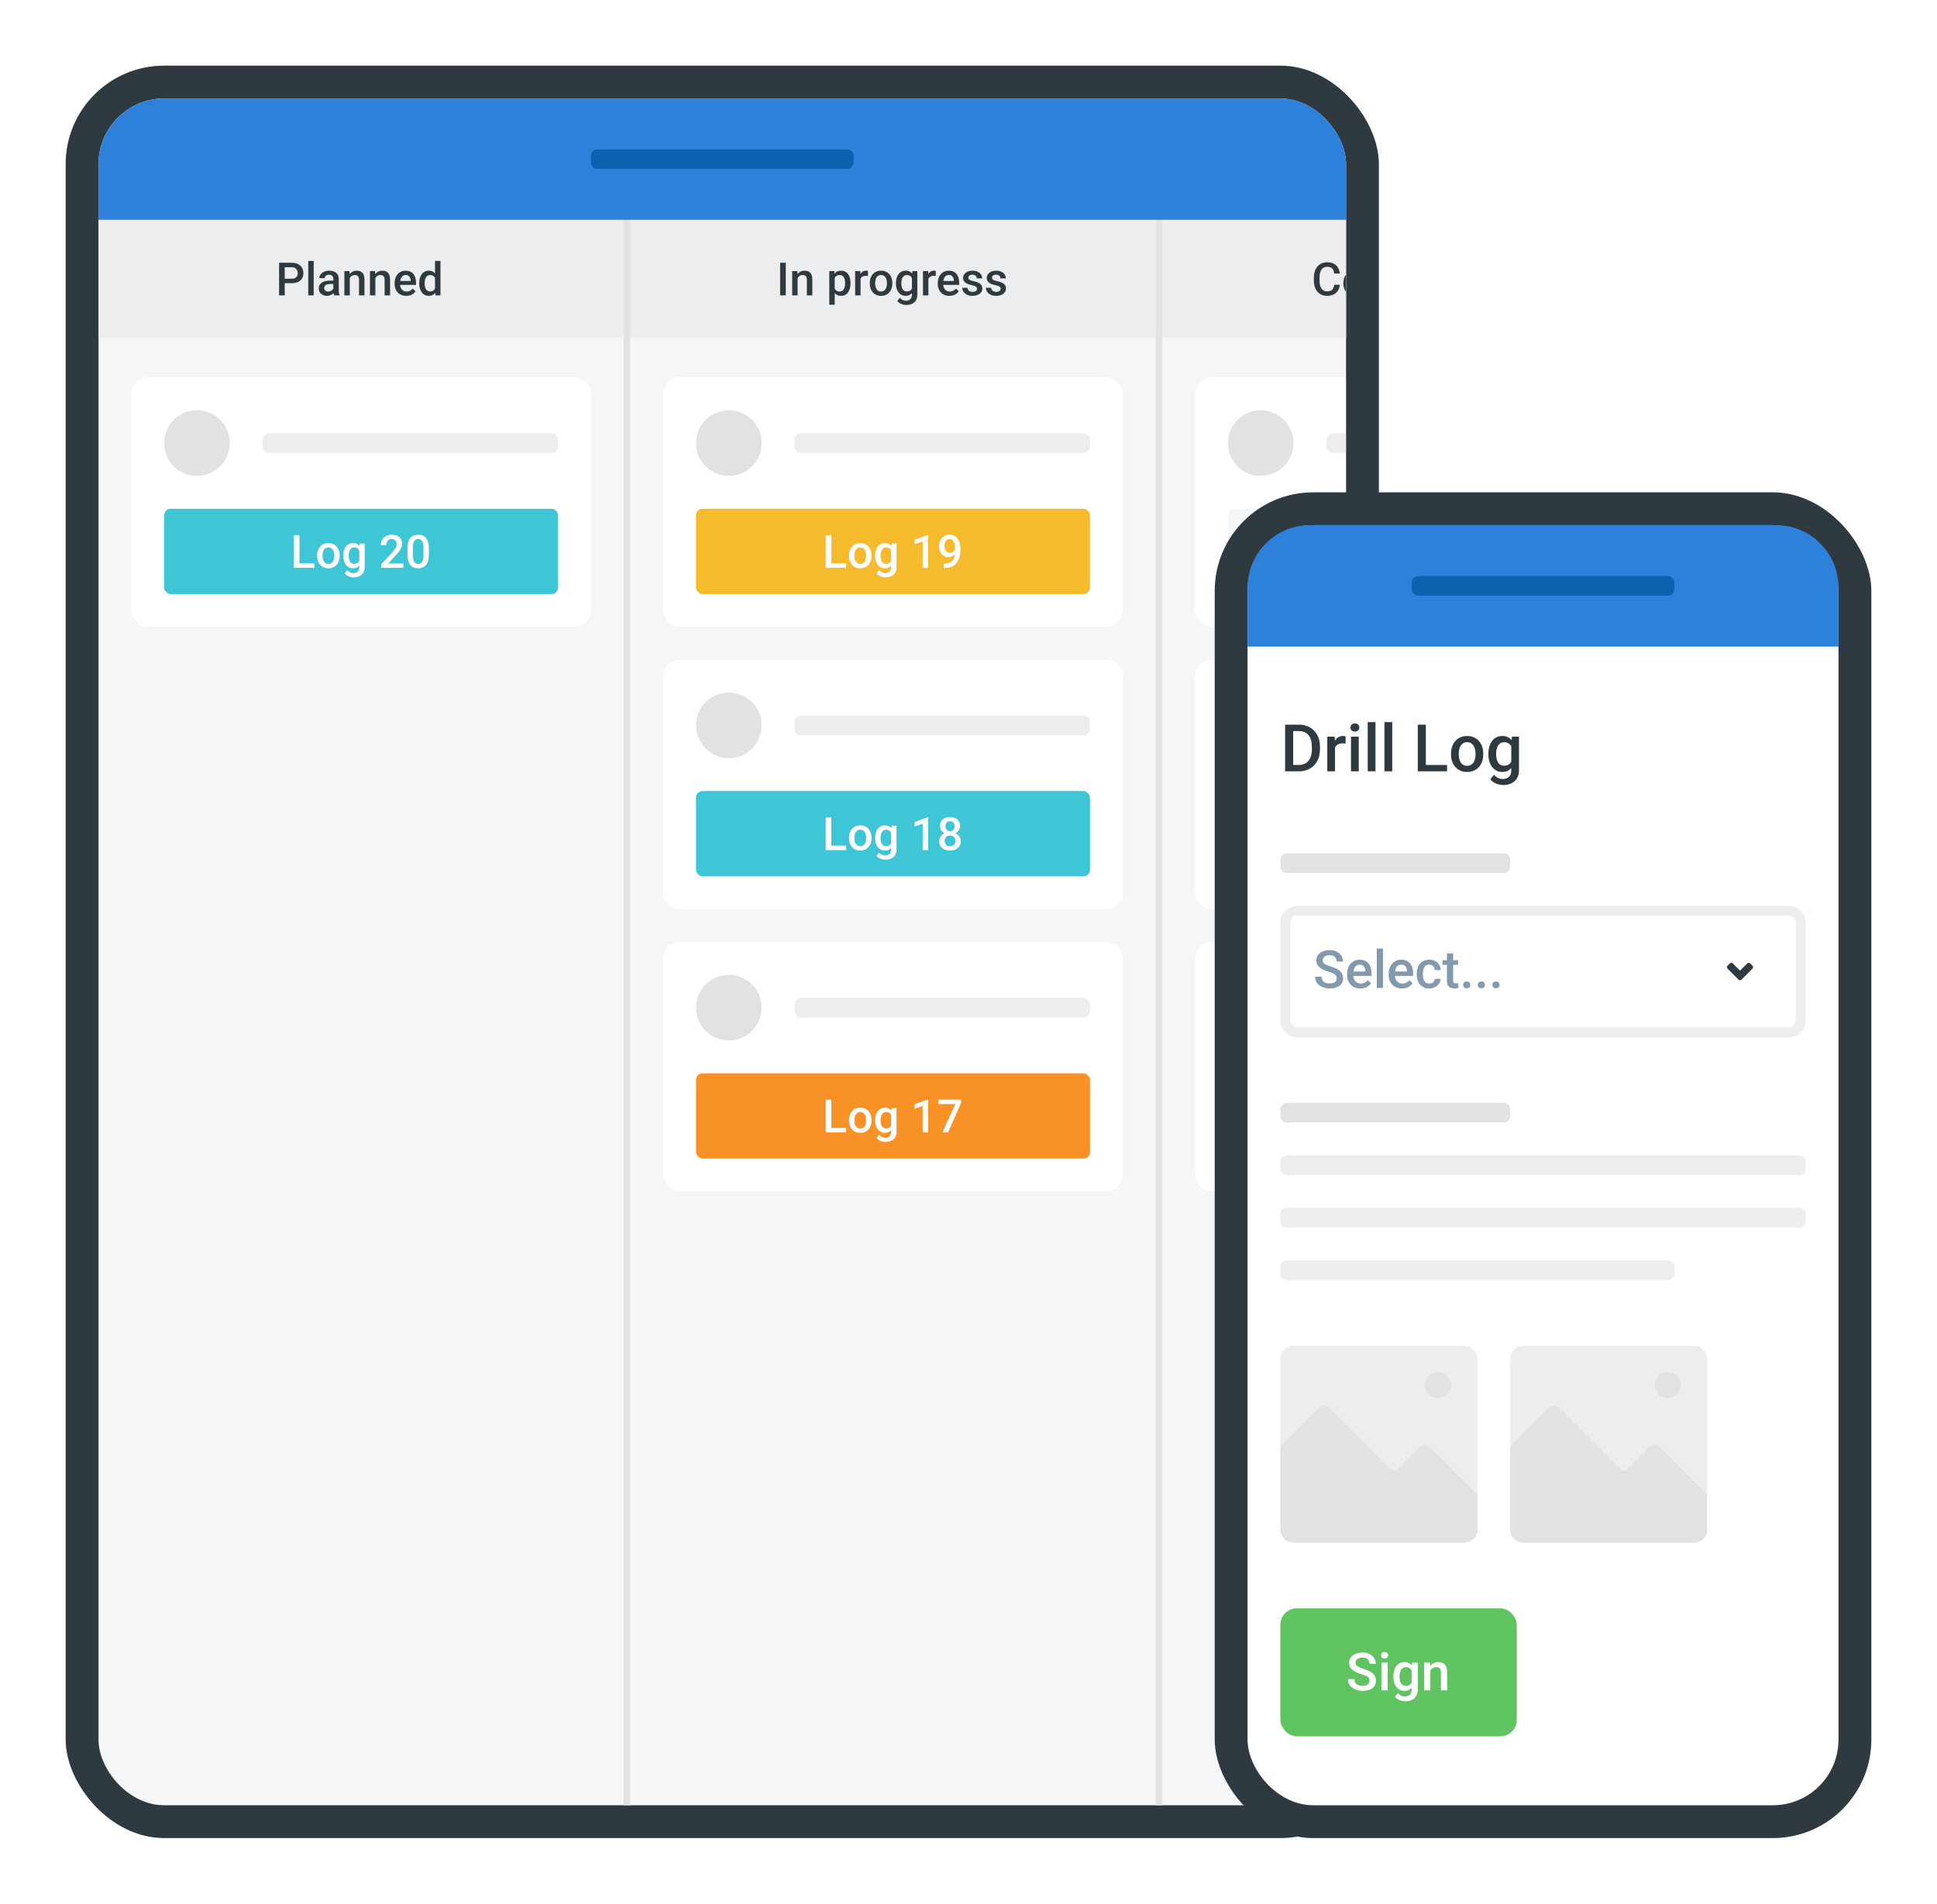 <svg width="590" height="580" viewBox="0 0 590 580" fill="none" xmlns="http://www.w3.org/2000/svg">
<g filter="url(#filter0_d_8_5362)">
<rect x="20" y="15" width="400" height="540" rx="30" fill="#2E3940"/>
<g clip-path="url(#clip0_8_5362)">
<rect x="30" y="25" width="380" height="520" rx="20" fill="#F5F6F7"/>
<path d="M30 44C30 33.507 38.507 25 49 25H391C401.493 25 410 33.507 410 44V62H30V44Z" fill="#2E81DA"/>
<path d="M180 42.5C180 41.395 180.895 40.5 182 40.5H258C259.105 40.5 260 41.395 260 42.5V44.5C260 45.605 259.105 46.5 258 46.5H182C180.895 46.5 180 45.605 180 44.5V42.5Z" fill="#0B62AF"/>
<rect width="160" height="36" transform="translate(30 62)" fill="#EBEDEF"/>
<path d="M88.792 81.288H86.201V79.928H88.792C89.243 79.928 89.608 79.855 89.886 79.709C90.164 79.563 90.367 79.363 90.494 79.107C90.626 78.848 90.692 78.551 90.692 78.219C90.692 77.904 90.626 77.61 90.494 77.337C90.367 77.059 90.164 76.836 89.886 76.667C89.608 76.498 89.243 76.414 88.792 76.414H86.728V85H85.012V75.047H88.792C89.562 75.047 90.216 75.184 90.754 75.457C91.296 75.726 91.709 76.1 91.991 76.578C92.274 77.052 92.415 77.594 92.415 78.205C92.415 78.848 92.274 79.399 91.991 79.859C91.709 80.32 91.296 80.673 90.754 80.919C90.216 81.165 89.562 81.288 88.792 81.288ZM95.553 74.5V85H93.898V74.5H95.553ZM101.527 83.517V79.989C101.527 79.725 101.479 79.497 101.384 79.306C101.288 79.114 101.142 78.966 100.946 78.861C100.755 78.757 100.513 78.704 100.222 78.704C99.953 78.704 99.72 78.75 99.524 78.841C99.329 78.932 99.176 79.055 99.066 79.21C98.957 79.365 98.902 79.54 98.902 79.736H97.262C97.262 79.445 97.332 79.162 97.474 78.889C97.615 78.615 97.82 78.371 98.089 78.157C98.358 77.943 98.679 77.774 99.053 77.651C99.426 77.528 99.846 77.467 100.311 77.467C100.867 77.467 101.359 77.56 101.787 77.747C102.22 77.934 102.56 78.216 102.806 78.595C103.056 78.968 103.182 79.438 103.182 80.003V83.291C103.182 83.628 103.204 83.931 103.25 84.2C103.3 84.465 103.371 84.695 103.462 84.891V85H101.773C101.696 84.822 101.634 84.597 101.589 84.323C101.548 84.045 101.527 83.776 101.527 83.517ZM101.767 80.502L101.78 81.52H100.598C100.292 81.52 100.023 81.55 99.791 81.609C99.559 81.664 99.365 81.746 99.21 81.856C99.055 81.965 98.939 82.097 98.861 82.252C98.784 82.407 98.745 82.582 98.745 82.778C98.745 82.974 98.791 83.154 98.882 83.318C98.973 83.478 99.105 83.603 99.278 83.694C99.456 83.785 99.67 83.831 99.921 83.831C100.258 83.831 100.552 83.763 100.803 83.626C101.058 83.485 101.258 83.314 101.404 83.113C101.55 82.908 101.628 82.715 101.637 82.532L102.17 83.264C102.115 83.451 102.022 83.651 101.89 83.865C101.757 84.079 101.584 84.284 101.37 84.481C101.16 84.672 100.908 84.829 100.611 84.952C100.32 85.075 99.982 85.137 99.6 85.137C99.117 85.137 98.686 85.041 98.308 84.85C97.929 84.654 97.633 84.392 97.419 84.064C97.205 83.731 97.098 83.355 97.098 82.936C97.098 82.544 97.171 82.197 97.316 81.897C97.467 81.591 97.686 81.336 97.973 81.131C98.264 80.926 98.62 80.771 99.039 80.666C99.458 80.557 99.937 80.502 100.475 80.502H101.767ZM106.538 79.183V85H104.891V77.603H106.442L106.538 79.183ZM106.244 81.028L105.711 81.022C105.715 80.497 105.788 80.017 105.93 79.579C106.076 79.142 106.276 78.766 106.531 78.451C106.791 78.137 107.101 77.895 107.461 77.727C107.821 77.553 108.222 77.467 108.664 77.467C109.02 77.467 109.341 77.517 109.628 77.617C109.92 77.713 110.168 77.87 110.373 78.089C110.583 78.308 110.742 78.592 110.852 78.943C110.961 79.29 111.016 79.716 111.016 80.222V85H109.361V80.215C109.361 79.859 109.309 79.579 109.204 79.374C109.104 79.164 108.956 79.016 108.76 78.93C108.568 78.838 108.329 78.793 108.042 78.793C107.759 78.793 107.507 78.852 107.283 78.971C107.06 79.089 106.871 79.251 106.716 79.456C106.565 79.661 106.449 79.898 106.367 80.167C106.285 80.436 106.244 80.723 106.244 81.028ZM114.331 79.183V85H112.684V77.603H114.235L114.331 79.183ZM114.037 81.028L113.504 81.022C113.508 80.497 113.581 80.017 113.723 79.579C113.868 79.142 114.069 78.766 114.324 78.451C114.584 78.137 114.894 77.895 115.254 77.727C115.614 77.553 116.015 77.467 116.457 77.467C116.812 77.467 117.134 77.517 117.421 77.617C117.713 77.713 117.961 77.87 118.166 78.089C118.376 78.308 118.535 78.592 118.645 78.943C118.754 79.29 118.809 79.716 118.809 80.222V85H117.154V80.215C117.154 79.859 117.102 79.579 116.997 79.374C116.897 79.164 116.749 79.016 116.553 78.93C116.361 78.838 116.122 78.793 115.835 78.793C115.552 78.793 115.299 78.852 115.076 78.971C114.853 79.089 114.664 79.251 114.509 79.456C114.358 79.661 114.242 79.898 114.16 80.167C114.078 80.436 114.037 80.723 114.037 81.028ZM123.751 85.137C123.204 85.137 122.71 85.048 122.268 84.87C121.83 84.688 121.456 84.435 121.146 84.111C120.841 83.788 120.606 83.407 120.442 82.97C120.278 82.532 120.196 82.061 120.196 81.555V81.281C120.196 80.703 120.281 80.178 120.449 79.709C120.618 79.24 120.853 78.838 121.153 78.506C121.454 78.169 121.81 77.911 122.22 77.733C122.63 77.556 123.074 77.467 123.553 77.467C124.081 77.467 124.544 77.556 124.94 77.733C125.337 77.911 125.665 78.162 125.925 78.485C126.189 78.804 126.385 79.185 126.513 79.627C126.645 80.069 126.711 80.557 126.711 81.09V81.794H120.996V80.611H125.084V80.481C125.075 80.185 125.016 79.907 124.906 79.647C124.801 79.388 124.64 79.178 124.421 79.019C124.202 78.859 123.91 78.779 123.546 78.779C123.272 78.779 123.029 78.838 122.814 78.957C122.605 79.071 122.429 79.237 122.288 79.456C122.147 79.675 122.037 79.939 121.96 80.249C121.887 80.554 121.851 80.898 121.851 81.281V81.555C121.851 81.878 121.894 82.179 121.98 82.457C122.072 82.731 122.204 82.97 122.377 83.175C122.55 83.38 122.76 83.542 123.006 83.66C123.252 83.774 123.532 83.831 123.847 83.831C124.243 83.831 124.596 83.751 124.906 83.592C125.216 83.432 125.485 83.207 125.713 82.915L126.581 83.756C126.422 83.988 126.214 84.212 125.959 84.426C125.704 84.635 125.392 84.806 125.022 84.939C124.658 85.071 124.234 85.137 123.751 85.137ZM132.508 83.469V74.5H134.162V85H132.665L132.508 83.469ZM127.695 81.384V81.24C127.695 80.68 127.761 80.169 127.894 79.709C128.026 79.244 128.217 78.845 128.468 78.513C128.718 78.175 129.024 77.918 129.384 77.74C129.744 77.558 130.149 77.467 130.601 77.467C131.047 77.467 131.439 77.553 131.776 77.727C132.114 77.9 132.401 78.148 132.638 78.472C132.875 78.791 133.064 79.174 133.205 79.62C133.346 80.062 133.447 80.554 133.506 81.097V81.555C133.447 82.083 133.346 82.566 133.205 83.004C133.064 83.441 132.875 83.82 132.638 84.139C132.401 84.458 132.111 84.704 131.77 84.877C131.432 85.05 131.038 85.137 130.587 85.137C130.14 85.137 129.737 85.043 129.377 84.856C129.021 84.67 128.718 84.408 128.468 84.07C128.217 83.733 128.026 83.337 127.894 82.881C127.761 82.421 127.695 81.921 127.695 81.384ZM129.343 81.24V81.384C129.343 81.721 129.372 82.035 129.432 82.327C129.495 82.619 129.593 82.876 129.726 83.1C129.858 83.318 130.029 83.492 130.238 83.619C130.452 83.742 130.708 83.804 131.004 83.804C131.378 83.804 131.685 83.722 131.927 83.558C132.168 83.394 132.357 83.172 132.494 82.894C132.635 82.612 132.731 82.297 132.781 81.951V80.714C132.754 80.445 132.697 80.194 132.61 79.962C132.528 79.73 132.417 79.527 132.275 79.353C132.134 79.176 131.959 79.039 131.749 78.943C131.544 78.843 131.3 78.793 131.018 78.793C130.717 78.793 130.462 78.857 130.252 78.984C130.042 79.112 129.869 79.287 129.732 79.511C129.6 79.734 129.502 79.994 129.438 80.29C129.375 80.586 129.343 80.903 129.343 81.24Z" fill="#2E3940"/>
<g filter="url(#filter1_d_8_5362)">
<rect x="40" y="108" width="140" height="76" rx="5" fill="white" shape-rendering="crispEdges"/>
<circle cx="60" cy="128" r="10" fill="#E0E2E4"/>
<path d="M80 127C80 125.895 80.895 125 82 125H168C169.105 125 170 125.895 170 127V129C170 130.105 169.105 131 168 131H82C80.895 131 80 130.105 80 129V127Z" fill="#EBEDEF"/>
<rect x="50" y="148" width="120" height="26" rx="2" fill="#3EC5D6"/>
<path d="M95.746 164.64V166H90.749V164.64H95.746ZM91.228 156.047V166H89.512V156.047H91.228ZM96.594 162.384V162.227C96.594 161.693 96.671 161.199 96.826 160.743C96.981 160.283 97.204 159.884 97.496 159.547C97.792 159.205 98.152 158.941 98.576 158.754C99.005 158.562 99.488 158.467 100.025 158.467C100.568 158.467 101.051 158.562 101.475 158.754C101.903 158.941 102.265 159.205 102.562 159.547C102.858 159.884 103.083 160.283 103.238 160.743C103.393 161.199 103.471 161.693 103.471 162.227V162.384C103.471 162.917 103.393 163.411 103.238 163.867C103.083 164.323 102.858 164.722 102.562 165.063C102.265 165.401 101.905 165.665 101.481 165.856C101.058 166.043 100.577 166.137 100.039 166.137C99.497 166.137 99.011 166.043 98.583 165.856C98.159 165.665 97.799 165.401 97.503 165.063C97.207 164.722 96.981 164.323 96.826 163.867C96.671 163.411 96.594 162.917 96.594 162.384ZM98.241 162.227V162.384C98.241 162.716 98.275 163.031 98.344 163.327C98.412 163.623 98.519 163.883 98.665 164.106C98.811 164.33 98.998 164.505 99.226 164.633C99.454 164.76 99.725 164.824 100.039 164.824C100.344 164.824 100.609 164.76 100.832 164.633C101.06 164.505 101.247 164.33 101.393 164.106C101.538 163.883 101.646 163.623 101.714 163.327C101.787 163.031 101.823 162.716 101.823 162.384V162.227C101.823 161.898 101.787 161.589 101.714 161.297C101.646 161.001 101.536 160.739 101.386 160.511C101.24 160.283 101.053 160.105 100.825 159.978C100.602 159.845 100.335 159.779 100.025 159.779C99.716 159.779 99.447 159.845 99.219 159.978C98.995 160.105 98.811 160.283 98.665 160.511C98.519 160.739 98.412 161.001 98.344 161.297C98.275 161.589 98.241 161.898 98.241 162.227ZM109.589 158.604H111.086V165.795C111.086 166.46 110.945 167.025 110.662 167.49C110.38 167.955 109.985 168.308 109.479 168.55C108.974 168.796 108.388 168.919 107.723 168.919C107.44 168.919 107.126 168.878 106.779 168.796C106.438 168.714 106.105 168.582 105.781 168.399C105.462 168.222 105.196 167.987 104.981 167.695L105.754 166.725C106.018 167.039 106.31 167.269 106.629 167.415C106.948 167.561 107.283 167.634 107.634 167.634C108.012 167.634 108.333 167.563 108.598 167.422C108.867 167.285 109.074 167.082 109.22 166.813C109.366 166.545 109.438 166.216 109.438 165.829V160.278L109.589 158.604ZM104.564 162.384V162.24C104.564 161.68 104.633 161.169 104.77 160.709C104.906 160.244 105.102 159.845 105.357 159.513C105.613 159.175 105.923 158.918 106.287 158.74C106.652 158.558 107.064 158.467 107.524 158.467C108.003 158.467 108.411 158.553 108.748 158.727C109.09 158.9 109.375 159.148 109.603 159.472C109.83 159.791 110.008 160.174 110.136 160.62C110.268 161.062 110.366 161.554 110.43 162.097V162.555C110.37 163.083 110.27 163.566 110.129 164.004C109.988 164.441 109.801 164.82 109.568 165.139C109.336 165.458 109.049 165.704 108.707 165.877C108.37 166.05 107.971 166.137 107.511 166.137C107.06 166.137 106.652 166.043 106.287 165.856C105.927 165.67 105.617 165.408 105.357 165.07C105.102 164.733 104.906 164.337 104.77 163.881C104.633 163.421 104.564 162.922 104.564 162.384ZM106.212 162.24V162.384C106.212 162.721 106.244 163.035 106.308 163.327C106.376 163.619 106.479 163.876 106.615 164.1C106.757 164.318 106.934 164.492 107.148 164.619C107.367 164.742 107.625 164.804 107.921 164.804C108.308 164.804 108.625 164.722 108.871 164.558C109.122 164.394 109.313 164.173 109.445 163.895C109.582 163.612 109.678 163.298 109.732 162.951V161.714C109.705 161.445 109.648 161.194 109.562 160.962C109.479 160.729 109.368 160.527 109.227 160.354C109.085 160.176 108.908 160.039 108.693 159.943C108.479 159.843 108.226 159.793 107.935 159.793C107.638 159.793 107.381 159.857 107.162 159.984C106.943 160.112 106.763 160.287 106.622 160.511C106.485 160.734 106.383 160.994 106.314 161.29C106.246 161.586 106.212 161.903 106.212 162.24ZM122.857 164.688V166H116.186V164.872L119.426 161.338C119.781 160.937 120.062 160.59 120.267 160.299C120.472 160.007 120.615 159.745 120.697 159.513C120.784 159.276 120.827 159.046 120.827 158.822C120.827 158.508 120.768 158.232 120.649 157.995C120.535 157.754 120.367 157.564 120.144 157.428C119.92 157.286 119.649 157.216 119.33 157.216C118.961 157.216 118.651 157.296 118.4 157.455C118.15 157.615 117.961 157.836 117.833 158.118C117.705 158.396 117.642 158.715 117.642 159.075H115.994C115.994 158.496 116.126 157.968 116.391 157.489C116.655 157.006 117.038 156.623 117.539 156.341C118.04 156.054 118.644 155.91 119.351 155.91C120.016 155.91 120.581 156.022 121.046 156.245C121.511 156.468 121.864 156.785 122.105 157.195C122.352 157.605 122.475 158.091 122.475 158.651C122.475 158.961 122.424 159.269 122.324 159.574C122.224 159.88 122.08 160.185 121.894 160.49C121.711 160.791 121.495 161.094 121.244 161.399C120.993 161.7 120.718 162.006 120.417 162.315L118.264 164.688H122.857ZM130.63 160.189V161.816C130.63 162.596 130.552 163.261 130.397 163.812C130.247 164.359 130.028 164.804 129.741 165.146C129.454 165.487 129.11 165.738 128.709 165.897C128.312 166.057 127.868 166.137 127.376 166.137C126.984 166.137 126.619 166.087 126.282 165.986C125.95 165.886 125.649 165.729 125.38 165.515C125.111 165.3 124.881 165.025 124.689 164.688C124.503 164.346 124.357 163.938 124.252 163.464C124.152 162.99 124.102 162.441 124.102 161.816V160.189C124.102 159.406 124.179 158.745 124.334 158.207C124.489 157.665 124.71 157.225 124.997 156.888C125.284 156.546 125.626 156.298 126.022 156.143C126.424 155.988 126.87 155.91 127.362 155.91C127.759 155.91 128.123 155.96 128.456 156.061C128.793 156.156 129.094 156.309 129.358 156.519C129.627 156.728 129.855 157.002 130.042 157.339C130.233 157.672 130.379 158.075 130.479 158.549C130.58 159.018 130.63 159.565 130.63 160.189ZM128.982 162.049V159.943C128.982 159.547 128.96 159.198 128.914 158.897C128.868 158.592 128.8 158.335 128.709 158.125C128.622 157.911 128.513 157.738 128.381 157.605C128.249 157.469 128.098 157.371 127.93 157.312C127.761 157.248 127.572 157.216 127.362 157.216C127.107 157.216 126.879 157.266 126.679 157.366C126.478 157.462 126.31 157.617 126.173 157.831C126.036 158.045 125.931 158.328 125.858 158.679C125.79 159.025 125.756 159.447 125.756 159.943V162.049C125.756 162.45 125.779 162.803 125.824 163.108C125.87 163.414 125.938 163.676 126.029 163.895C126.12 164.109 126.23 164.286 126.357 164.428C126.49 164.564 126.64 164.665 126.809 164.729C126.982 164.792 127.171 164.824 127.376 164.824C127.636 164.824 127.866 164.774 128.066 164.674C128.267 164.574 128.436 164.414 128.572 164.195C128.709 163.972 128.812 163.683 128.88 163.327C128.948 162.972 128.982 162.546 128.982 162.049Z" fill="white"/>
</g>
<rect x="190" y="62" width="2" height="483" fill="#E0E2E4"/>
<rect width="160" height="36" transform="translate(192 62)" fill="#EBEDEF"/>
<path d="M239.344 75.047V85H237.628V75.047H239.344ZM242.946 79.183V85H241.299V77.603H242.851L242.946 79.183ZM242.652 81.028L242.119 81.022C242.124 80.497 242.197 80.017 242.338 79.579C242.484 79.142 242.684 78.766 242.939 78.451C243.199 78.137 243.509 77.895 243.869 77.727C244.229 77.553 244.63 77.467 245.072 77.467C245.428 77.467 245.749 77.517 246.036 77.617C246.328 77.713 246.576 77.87 246.781 78.089C246.991 78.308 247.15 78.592 247.26 78.943C247.369 79.29 247.424 79.716 247.424 80.222V85H245.77V80.215C245.77 79.859 245.717 79.579 245.612 79.374C245.512 79.164 245.364 79.016 245.168 78.93C244.977 78.838 244.737 78.793 244.45 78.793C244.168 78.793 243.915 78.852 243.691 78.971C243.468 79.089 243.279 79.251 243.124 79.456C242.974 79.661 242.857 79.898 242.775 80.167C242.693 80.436 242.652 80.723 242.652 81.028ZM254.246 79.025V87.844H252.599V77.603H254.116L254.246 79.025ZM259.065 81.233V81.377C259.065 81.915 259.002 82.414 258.874 82.874C258.751 83.33 258.566 83.728 258.32 84.07C258.079 84.408 257.78 84.67 257.425 84.856C257.069 85.043 256.659 85.137 256.194 85.137C255.734 85.137 255.331 85.052 254.984 84.884C254.643 84.711 254.353 84.467 254.116 84.152C253.879 83.838 253.688 83.469 253.542 83.045C253.401 82.617 253.3 82.147 253.241 81.637V81.083C253.3 80.541 253.401 80.049 253.542 79.606C253.688 79.164 253.879 78.784 254.116 78.465C254.353 78.146 254.643 77.9 254.984 77.727C255.326 77.553 255.725 77.467 256.181 77.467C256.646 77.467 257.058 77.558 257.418 77.74C257.778 77.918 258.081 78.173 258.327 78.506C258.573 78.834 258.758 79.231 258.881 79.695C259.004 80.156 259.065 80.668 259.065 81.233ZM257.418 81.377V81.233C257.418 80.892 257.386 80.575 257.322 80.283C257.258 79.987 257.158 79.727 257.021 79.504C256.885 79.281 256.709 79.107 256.495 78.984C256.285 78.857 256.033 78.793 255.736 78.793C255.445 78.793 255.194 78.843 254.984 78.943C254.775 79.039 254.599 79.174 254.458 79.347C254.317 79.52 254.207 79.723 254.13 79.955C254.052 80.183 253.998 80.431 253.966 80.7V82.026C254.021 82.355 254.114 82.655 254.246 82.929C254.378 83.202 254.565 83.421 254.807 83.585C255.053 83.745 255.367 83.824 255.75 83.824C256.046 83.824 256.299 83.76 256.509 83.633C256.718 83.505 256.889 83.33 257.021 83.106C257.158 82.879 257.258 82.617 257.322 82.32C257.386 82.024 257.418 81.71 257.418 81.377ZM262.121 79.012V85H260.474V77.603H262.046L262.121 79.012ZM264.384 77.556L264.37 79.087C264.27 79.069 264.16 79.055 264.042 79.046C263.928 79.037 263.814 79.032 263.7 79.032C263.418 79.032 263.169 79.073 262.955 79.155C262.741 79.233 262.561 79.347 262.415 79.497C262.274 79.643 262.164 79.821 262.087 80.03C262.009 80.24 261.964 80.475 261.95 80.734L261.574 80.762C261.574 80.297 261.62 79.866 261.711 79.47C261.802 79.073 261.939 78.725 262.121 78.424C262.308 78.123 262.54 77.888 262.818 77.72C263.101 77.551 263.427 77.467 263.796 77.467C263.896 77.467 264.003 77.476 264.117 77.494C264.236 77.512 264.325 77.533 264.384 77.556ZM264.924 81.384V81.227C264.924 80.693 265.001 80.199 265.156 79.743C265.311 79.283 265.535 78.884 265.826 78.547C266.122 78.205 266.482 77.941 266.906 77.754C267.335 77.562 267.818 77.467 268.355 77.467C268.898 77.467 269.381 77.562 269.805 77.754C270.233 77.941 270.595 78.205 270.892 78.547C271.188 78.884 271.413 79.283 271.568 79.743C271.723 80.199 271.801 80.693 271.801 81.227V81.384C271.801 81.917 271.723 82.412 271.568 82.867C271.413 83.323 271.188 83.722 270.892 84.064C270.595 84.401 270.235 84.665 269.812 84.856C269.388 85.043 268.907 85.137 268.369 85.137C267.827 85.137 267.341 85.043 266.913 84.856C266.489 84.665 266.129 84.401 265.833 84.064C265.537 83.722 265.311 83.323 265.156 82.867C265.001 82.412 264.924 81.917 264.924 81.384ZM266.571 81.227V81.384C266.571 81.716 266.605 82.031 266.674 82.327C266.742 82.623 266.849 82.883 266.995 83.106C267.141 83.33 267.328 83.505 267.556 83.633C267.784 83.76 268.055 83.824 268.369 83.824C268.674 83.824 268.939 83.76 269.162 83.633C269.39 83.505 269.577 83.33 269.723 83.106C269.868 82.883 269.976 82.623 270.044 82.327C270.117 82.031 270.153 81.716 270.153 81.384V81.227C270.153 80.898 270.117 80.588 270.044 80.297C269.976 80.001 269.866 79.739 269.716 79.511C269.57 79.283 269.383 79.105 269.155 78.978C268.932 78.845 268.665 78.779 268.355 78.779C268.046 78.779 267.777 78.845 267.549 78.978C267.326 79.105 267.141 79.283 266.995 79.511C266.849 79.739 266.742 80.001 266.674 80.297C266.605 80.588 266.571 80.898 266.571 81.227ZM277.919 77.603H279.416V84.795C279.416 85.46 279.275 86.025 278.992 86.49C278.71 86.955 278.315 87.308 277.81 87.55C277.304 87.796 276.718 87.919 276.053 87.919C275.77 87.919 275.456 87.878 275.109 87.796C274.768 87.714 274.435 87.582 274.111 87.399C273.792 87.222 273.526 86.987 273.312 86.695L274.084 85.725C274.348 86.039 274.64 86.269 274.959 86.415C275.278 86.561 275.613 86.634 275.964 86.634C276.342 86.634 276.663 86.563 276.928 86.422C277.197 86.285 277.404 86.082 277.55 85.814C277.696 85.545 277.769 85.216 277.769 84.829V79.278L277.919 77.603ZM272.895 81.384V81.24C272.895 80.68 272.963 80.169 273.1 79.709C273.236 79.244 273.432 78.845 273.688 78.513C273.943 78.175 274.253 77.918 274.617 77.74C274.982 77.558 275.394 77.467 275.854 77.467C276.333 77.467 276.741 77.553 277.078 77.727C277.42 77.9 277.705 78.148 277.933 78.472C278.16 78.791 278.338 79.174 278.466 79.62C278.598 80.062 278.696 80.554 278.76 81.097V81.555C278.701 82.083 278.6 82.566 278.459 83.004C278.318 83.441 278.131 83.82 277.898 84.139C277.666 84.458 277.379 84.704 277.037 84.877C276.7 85.05 276.301 85.137 275.841 85.137C275.39 85.137 274.982 85.043 274.617 84.856C274.257 84.67 273.947 84.408 273.688 84.07C273.432 83.733 273.236 83.337 273.1 82.881C272.963 82.421 272.895 81.921 272.895 81.384ZM274.542 81.24V81.384C274.542 81.721 274.574 82.035 274.638 82.327C274.706 82.619 274.809 82.876 274.945 83.1C275.087 83.318 275.264 83.492 275.479 83.619C275.697 83.742 275.955 83.804 276.251 83.804C276.638 83.804 276.955 83.722 277.201 83.558C277.452 83.394 277.643 83.172 277.775 82.894C277.912 82.612 278.008 82.297 278.062 81.951V80.714C278.035 80.445 277.978 80.194 277.892 79.962C277.81 79.73 277.698 79.527 277.557 79.353C277.415 79.176 277.238 79.039 277.023 78.943C276.809 78.843 276.556 78.793 276.265 78.793C275.968 78.793 275.711 78.857 275.492 78.984C275.273 79.112 275.093 79.287 274.952 79.511C274.815 79.734 274.713 79.994 274.645 80.29C274.576 80.586 274.542 80.903 274.542 81.24ZM282.779 79.012V85H281.132V77.603H282.704L282.779 79.012ZM285.042 77.556L285.028 79.087C284.928 79.069 284.819 79.055 284.7 79.046C284.586 79.037 284.472 79.032 284.358 79.032C284.076 79.032 283.827 79.073 283.613 79.155C283.399 79.233 283.219 79.347 283.073 79.497C282.932 79.643 282.823 79.821 282.745 80.03C282.668 80.24 282.622 80.475 282.608 80.734L282.232 80.762C282.232 80.297 282.278 79.866 282.369 79.47C282.46 79.073 282.597 78.725 282.779 78.424C282.966 78.123 283.199 77.888 283.477 77.72C283.759 77.551 284.085 77.467 284.454 77.467C284.554 77.467 284.661 77.476 284.775 77.494C284.894 77.512 284.983 77.533 285.042 77.556ZM289.198 85.137C288.651 85.137 288.157 85.048 287.715 84.87C287.277 84.688 286.904 84.435 286.594 84.111C286.288 83.788 286.054 83.407 285.89 82.97C285.726 82.532 285.644 82.061 285.644 81.555V81.281C285.644 80.703 285.728 80.178 285.896 79.709C286.065 79.24 286.3 78.838 286.601 78.506C286.901 78.169 287.257 77.911 287.667 77.733C288.077 77.556 288.521 77.467 289 77.467C289.529 77.467 289.991 77.556 290.388 77.733C290.784 77.911 291.112 78.162 291.372 78.485C291.636 78.804 291.832 79.185 291.96 79.627C292.092 80.069 292.158 80.557 292.158 81.09V81.794H286.443V80.611H290.531V80.481C290.522 80.185 290.463 79.907 290.354 79.647C290.249 79.388 290.087 79.178 289.868 79.019C289.649 78.859 289.358 78.779 288.993 78.779C288.72 78.779 288.476 78.838 288.262 78.957C288.052 79.071 287.877 79.237 287.735 79.456C287.594 79.675 287.485 79.939 287.407 80.249C287.334 80.554 287.298 80.898 287.298 81.281V81.555C287.298 81.878 287.341 82.179 287.428 82.457C287.519 82.731 287.651 82.97 287.824 83.175C287.997 83.38 288.207 83.542 288.453 83.66C288.699 83.774 288.979 83.831 289.294 83.831C289.69 83.831 290.044 83.751 290.354 83.592C290.663 83.432 290.932 83.207 291.16 82.915L292.028 83.756C291.869 83.988 291.661 84.212 291.406 84.426C291.151 84.635 290.839 84.806 290.47 84.939C290.105 85.071 289.681 85.137 289.198 85.137ZM297.593 82.997C297.593 82.833 297.552 82.685 297.47 82.553C297.388 82.416 297.23 82.293 296.998 82.184C296.77 82.074 296.433 81.974 295.986 81.883C295.594 81.796 295.234 81.694 294.906 81.575C294.583 81.452 294.305 81.304 294.072 81.131C293.84 80.958 293.66 80.753 293.532 80.516C293.405 80.279 293.341 80.005 293.341 79.695C293.341 79.394 293.407 79.11 293.539 78.841C293.671 78.572 293.86 78.335 294.106 78.13C294.353 77.925 294.651 77.763 295.002 77.644C295.357 77.526 295.754 77.467 296.191 77.467C296.811 77.467 297.342 77.572 297.784 77.781C298.231 77.986 298.573 78.267 298.81 78.622C299.047 78.973 299.165 79.37 299.165 79.811H297.518C297.518 79.616 297.467 79.433 297.367 79.265C297.271 79.091 297.126 78.953 296.93 78.848C296.734 78.738 296.488 78.684 296.191 78.684C295.909 78.684 295.674 78.729 295.487 78.82C295.305 78.907 295.168 79.021 295.077 79.162C294.991 79.303 294.947 79.458 294.947 79.627C294.947 79.75 294.97 79.862 295.016 79.962C295.066 80.058 295.148 80.147 295.262 80.228C295.376 80.306 295.531 80.379 295.727 80.447C295.927 80.516 296.178 80.582 296.479 80.645C297.044 80.764 297.529 80.917 297.935 81.103C298.345 81.286 298.659 81.523 298.878 81.814C299.097 82.102 299.206 82.466 299.206 82.908C299.206 83.236 299.135 83.537 298.994 83.811C298.857 84.079 298.657 84.314 298.393 84.515C298.128 84.711 297.812 84.863 297.442 84.973C297.078 85.082 296.668 85.137 296.212 85.137C295.542 85.137 294.975 85.018 294.51 84.781C294.045 84.54 293.692 84.232 293.45 83.858C293.213 83.48 293.095 83.088 293.095 82.683H294.688C294.706 82.988 294.79 83.232 294.94 83.414C295.095 83.592 295.287 83.722 295.515 83.804C295.747 83.881 295.986 83.92 296.232 83.92C296.529 83.92 296.777 83.881 296.978 83.804C297.178 83.722 297.331 83.612 297.436 83.476C297.54 83.334 297.593 83.175 297.593 82.997ZM304.798 82.997C304.798 82.833 304.757 82.685 304.675 82.553C304.593 82.416 304.436 82.293 304.203 82.184C303.975 82.074 303.638 81.974 303.191 81.883C302.799 81.796 302.439 81.694 302.111 81.575C301.788 81.452 301.51 81.304 301.277 81.131C301.045 80.958 300.865 80.753 300.737 80.516C300.61 80.279 300.546 80.005 300.546 79.695C300.546 79.394 300.612 79.11 300.744 78.841C300.876 78.572 301.065 78.335 301.312 78.13C301.558 77.925 301.856 77.763 302.207 77.644C302.562 77.526 302.959 77.467 303.396 77.467C304.016 77.467 304.547 77.572 304.989 77.781C305.436 77.986 305.778 78.267 306.015 78.622C306.252 78.973 306.37 79.37 306.37 79.811H304.723C304.723 79.616 304.673 79.433 304.572 79.265C304.477 79.091 304.331 78.953 304.135 78.848C303.939 78.738 303.693 78.684 303.396 78.684C303.114 78.684 302.879 78.729 302.692 78.82C302.51 78.907 302.373 79.021 302.282 79.162C302.196 79.303 302.152 79.458 302.152 79.627C302.152 79.75 302.175 79.862 302.221 79.962C302.271 80.058 302.353 80.147 302.467 80.228C302.581 80.306 302.736 80.379 302.932 80.447C303.132 80.516 303.383 80.582 303.684 80.645C304.249 80.764 304.734 80.917 305.14 81.103C305.55 81.286 305.864 81.523 306.083 81.814C306.302 82.102 306.411 82.466 306.411 82.908C306.411 83.236 306.34 83.537 306.199 83.811C306.062 84.079 305.862 84.314 305.598 84.515C305.333 84.711 305.017 84.863 304.647 84.973C304.283 85.082 303.873 85.137 303.417 85.137C302.747 85.137 302.18 85.018 301.715 84.781C301.25 84.54 300.897 84.232 300.655 83.858C300.418 83.48 300.3 83.088 300.3 82.683H301.893C301.911 82.988 301.995 83.232 302.146 83.414C302.3 83.592 302.492 83.722 302.72 83.804C302.952 83.881 303.191 83.92 303.438 83.92C303.734 83.92 303.982 83.881 304.183 83.804C304.383 83.722 304.536 83.612 304.641 83.476C304.745 83.334 304.798 83.175 304.798 82.997Z" fill="#2E3940"/>
<g filter="url(#filter2_d_8_5362)">
<rect x="202" y="108" width="140" height="76" rx="5" fill="white" shape-rendering="crispEdges"/>
<circle cx="222" cy="128" r="10" fill="#E0E2E4"/>
<path d="M242 127C242 125.895 242.895 125 244 125H330C331.105 125 332 125.895 332 127V129C332 130.105 331.105 131 330 131H244C242.895 131 242 130.105 242 129V127Z" fill="#EBEDEF"/>
<rect x="212" y="148" width="120" height="26" rx="2" fill="#F6BB2D"/>
<path d="M257.746 164.64V166H252.749V164.64H257.746ZM253.228 156.047V166H251.512V156.047H253.228ZM258.594 162.384V162.227C258.594 161.693 258.671 161.199 258.826 160.743C258.981 160.283 259.204 159.884 259.496 159.547C259.792 159.205 260.152 158.941 260.576 158.754C261.005 158.562 261.488 158.467 262.025 158.467C262.568 158.467 263.051 158.562 263.475 158.754C263.903 158.941 264.265 159.205 264.562 159.547C264.858 159.884 265.083 160.283 265.238 160.743C265.393 161.199 265.471 161.693 265.471 162.227V162.384C265.471 162.917 265.393 163.411 265.238 163.867C265.083 164.323 264.858 164.722 264.562 165.063C264.265 165.401 263.905 165.665 263.481 165.856C263.058 166.043 262.577 166.137 262.039 166.137C261.497 166.137 261.011 166.043 260.583 165.856C260.159 165.665 259.799 165.401 259.503 165.063C259.207 164.722 258.981 164.323 258.826 163.867C258.671 163.411 258.594 162.917 258.594 162.384ZM260.241 162.227V162.384C260.241 162.716 260.275 163.031 260.344 163.327C260.412 163.623 260.519 163.883 260.665 164.106C260.811 164.33 260.998 164.505 261.226 164.633C261.453 164.76 261.725 164.824 262.039 164.824C262.344 164.824 262.609 164.76 262.832 164.633C263.06 164.505 263.247 164.33 263.393 164.106C263.538 163.883 263.646 163.623 263.714 163.327C263.787 163.031 263.823 162.716 263.823 162.384V162.227C263.823 161.898 263.787 161.589 263.714 161.297C263.646 161.001 263.536 160.739 263.386 160.511C263.24 160.283 263.053 160.105 262.825 159.978C262.602 159.845 262.335 159.779 262.025 159.779C261.715 159.779 261.447 159.845 261.219 159.978C260.995 160.105 260.811 160.283 260.665 160.511C260.519 160.739 260.412 161.001 260.344 161.297C260.275 161.589 260.241 161.898 260.241 162.227ZM271.589 158.604H273.086V165.795C273.086 166.46 272.945 167.025 272.662 167.49C272.38 167.955 271.985 168.308 271.479 168.55C270.974 168.796 270.388 168.919 269.723 168.919C269.44 168.919 269.126 168.878 268.779 168.796C268.438 168.714 268.105 168.582 267.781 168.399C267.462 168.222 267.196 167.987 266.981 167.695L267.754 166.725C268.018 167.039 268.31 167.269 268.629 167.415C268.948 167.561 269.283 167.634 269.634 167.634C270.012 167.634 270.333 167.563 270.598 167.422C270.867 167.285 271.074 167.082 271.22 166.813C271.366 166.545 271.438 166.216 271.438 165.829V160.278L271.589 158.604ZM266.564 162.384V162.24C266.564 161.68 266.633 161.169 266.77 160.709C266.906 160.244 267.102 159.845 267.357 159.513C267.613 159.175 267.923 158.918 268.287 158.74C268.652 158.558 269.064 158.467 269.524 158.467C270.003 158.467 270.411 158.553 270.748 158.727C271.09 158.9 271.375 159.148 271.603 159.472C271.83 159.791 272.008 160.174 272.136 160.62C272.268 161.062 272.366 161.554 272.43 162.097V162.555C272.37 163.083 272.27 163.566 272.129 164.004C271.988 164.441 271.801 164.82 271.568 165.139C271.336 165.458 271.049 165.704 270.707 165.877C270.37 166.05 269.971 166.137 269.511 166.137C269.06 166.137 268.652 166.043 268.287 165.856C267.927 165.67 267.617 165.408 267.357 165.07C267.102 164.733 266.906 164.337 266.77 163.881C266.633 163.421 266.564 162.922 266.564 162.384ZM268.212 162.24V162.384C268.212 162.721 268.244 163.035 268.308 163.327C268.376 163.619 268.479 163.876 268.615 164.1C268.757 164.318 268.934 164.492 269.148 164.619C269.367 164.742 269.625 164.804 269.921 164.804C270.308 164.804 270.625 164.722 270.871 164.558C271.122 164.394 271.313 164.173 271.445 163.895C271.582 163.612 271.678 163.298 271.732 162.951V161.714C271.705 161.445 271.648 161.194 271.562 160.962C271.479 160.729 271.368 160.527 271.227 160.354C271.085 160.176 270.908 160.039 270.693 159.943C270.479 159.843 270.226 159.793 269.935 159.793C269.638 159.793 269.381 159.857 269.162 159.984C268.943 160.112 268.763 160.287 268.622 160.511C268.485 160.734 268.383 160.994 268.314 161.29C268.246 161.586 268.212 161.903 268.212 162.24ZM282.684 156.013V166H281.036V157.968L278.596 158.795V157.435L282.485 156.013H282.684ZM287.469 164.701H287.605C288.234 164.701 288.758 164.619 289.178 164.455C289.602 164.286 289.939 164.054 290.189 163.758C290.44 163.462 290.62 163.113 290.729 162.712C290.839 162.311 290.894 161.876 290.894 161.406V159.69C290.894 159.285 290.85 158.929 290.764 158.624C290.682 158.314 290.563 158.057 290.408 157.852C290.258 157.642 290.082 157.485 289.882 157.38C289.686 157.275 289.474 157.223 289.246 157.223C288.995 157.223 288.77 157.28 288.569 157.394C288.373 157.503 288.207 157.656 288.07 157.852C287.938 158.043 287.836 158.269 287.763 158.528C287.694 158.784 287.66 159.057 287.66 159.349C287.66 159.622 287.692 159.886 287.756 160.142C287.824 160.392 287.924 160.616 288.057 160.812C288.189 161.007 288.355 161.162 288.556 161.276C288.756 161.39 288.991 161.447 289.26 161.447C289.515 161.447 289.75 161.399 289.964 161.304C290.178 161.203 290.365 161.069 290.524 160.9C290.684 160.732 290.809 160.543 290.9 160.333C290.992 160.123 291.042 159.909 291.051 159.69L291.68 159.882C291.68 160.228 291.607 160.57 291.461 160.907C291.32 161.24 291.121 161.545 290.866 161.823C290.616 162.097 290.322 162.315 289.984 162.479C289.652 162.644 289.289 162.726 288.897 162.726C288.424 162.726 288.004 162.637 287.64 162.459C287.28 162.277 286.979 162.031 286.737 161.721C286.5 161.411 286.323 161.055 286.204 160.654C286.086 160.253 286.026 159.832 286.026 159.39C286.026 158.911 286.099 158.462 286.245 158.043C286.391 157.624 286.603 157.255 286.881 156.936C287.159 156.612 287.496 156.361 287.893 156.184C288.294 156.001 288.747 155.91 289.253 155.91C289.791 155.91 290.262 156.015 290.668 156.225C291.074 156.434 291.415 156.724 291.693 157.093C291.971 157.462 292.181 157.89 292.322 158.378C292.464 158.866 292.534 159.39 292.534 159.95V160.531C292.534 161.119 292.482 161.687 292.377 162.233C292.272 162.776 292.101 163.279 291.864 163.744C291.632 164.204 291.324 164.61 290.941 164.961C290.563 165.307 290.098 165.578 289.547 165.774C289 165.966 288.357 166.062 287.619 166.062H287.469V164.701Z" fill="white"/>
</g>
<g filter="url(#filter3_d_8_5362)">
<rect x="202" y="194" width="140" height="76" rx="5" fill="white" shape-rendering="crispEdges"/>
<circle cx="222" cy="214" r="10" fill="#E0E2E4"/>
<path d="M242 213C242 211.895 242.895 211 244 211H330C331.105 211 332 211.895 332 213V215C332 216.105 331.105 217 330 217H244C242.895 217 242 216.105 242 215V213Z" fill="#EBEDEF"/>
<rect x="212" y="234" width="120" height="26" rx="2" fill="#3EC5D6"/>
<path d="M257.746 250.64V252H252.749V250.64H257.746ZM253.228 242.047V252H251.512V242.047H253.228ZM258.594 248.384V248.227C258.594 247.693 258.671 247.199 258.826 246.743C258.981 246.283 259.204 245.884 259.496 245.547C259.792 245.205 260.152 244.941 260.576 244.754C261.005 244.562 261.488 244.467 262.025 244.467C262.568 244.467 263.051 244.562 263.475 244.754C263.903 244.941 264.265 245.205 264.562 245.547C264.858 245.884 265.083 246.283 265.238 246.743C265.393 247.199 265.471 247.693 265.471 248.227V248.384C265.471 248.917 265.393 249.411 265.238 249.867C265.083 250.323 264.858 250.722 264.562 251.063C264.265 251.401 263.905 251.665 263.481 251.856C263.058 252.043 262.577 252.137 262.039 252.137C261.497 252.137 261.011 252.043 260.583 251.856C260.159 251.665 259.799 251.401 259.503 251.063C259.207 250.722 258.981 250.323 258.826 249.867C258.671 249.411 258.594 248.917 258.594 248.384ZM260.241 248.227V248.384C260.241 248.716 260.275 249.031 260.344 249.327C260.412 249.623 260.519 249.883 260.665 250.106C260.811 250.33 260.998 250.505 261.226 250.633C261.453 250.76 261.725 250.824 262.039 250.824C262.344 250.824 262.609 250.76 262.832 250.633C263.06 250.505 263.247 250.33 263.393 250.106C263.538 249.883 263.646 249.623 263.714 249.327C263.787 249.031 263.823 248.716 263.823 248.384V248.227C263.823 247.898 263.787 247.589 263.714 247.297C263.646 247.001 263.536 246.739 263.386 246.511C263.24 246.283 263.053 246.105 262.825 245.978C262.602 245.845 262.335 245.779 262.025 245.779C261.715 245.779 261.447 245.845 261.219 245.978C260.995 246.105 260.811 246.283 260.665 246.511C260.519 246.739 260.412 247.001 260.344 247.297C260.275 247.589 260.241 247.898 260.241 248.227ZM271.589 244.604H273.086V251.795C273.086 252.46 272.945 253.025 272.662 253.49C272.38 253.955 271.985 254.308 271.479 254.55C270.974 254.796 270.388 254.919 269.723 254.919C269.44 254.919 269.126 254.878 268.779 254.796C268.438 254.714 268.105 254.582 267.781 254.399C267.462 254.222 267.196 253.987 266.981 253.695L267.754 252.725C268.018 253.039 268.31 253.269 268.629 253.415C268.948 253.561 269.283 253.634 269.634 253.634C270.012 253.634 270.333 253.563 270.598 253.422C270.867 253.285 271.074 253.082 271.22 252.813C271.366 252.545 271.438 252.216 271.438 251.829V246.278L271.589 244.604ZM266.564 248.384V248.24C266.564 247.68 266.633 247.169 266.77 246.709C266.906 246.244 267.102 245.845 267.357 245.513C267.613 245.175 267.923 244.918 268.287 244.74C268.652 244.558 269.064 244.467 269.524 244.467C270.003 244.467 270.411 244.553 270.748 244.727C271.09 244.9 271.375 245.148 271.603 245.472C271.83 245.791 272.008 246.174 272.136 246.62C272.268 247.062 272.366 247.554 272.43 248.097V248.555C272.37 249.083 272.27 249.566 272.129 250.004C271.988 250.441 271.801 250.82 271.568 251.139C271.336 251.458 271.049 251.704 270.707 251.877C270.37 252.05 269.971 252.137 269.511 252.137C269.06 252.137 268.652 252.043 268.287 251.856C267.927 251.67 267.617 251.408 267.357 251.07C267.102 250.733 266.906 250.337 266.77 249.881C266.633 249.421 266.564 248.922 266.564 248.384ZM268.212 248.24V248.384C268.212 248.721 268.244 249.035 268.308 249.327C268.376 249.619 268.479 249.876 268.615 250.1C268.757 250.318 268.934 250.492 269.148 250.619C269.367 250.742 269.625 250.804 269.921 250.804C270.308 250.804 270.625 250.722 270.871 250.558C271.122 250.394 271.313 250.173 271.445 249.895C271.582 249.612 271.678 249.298 271.732 248.951V247.714C271.705 247.445 271.648 247.194 271.562 246.962C271.479 246.729 271.368 246.527 271.227 246.354C271.085 246.176 270.908 246.039 270.693 245.943C270.479 245.843 270.226 245.793 269.935 245.793C269.638 245.793 269.381 245.857 269.162 245.984C268.943 246.112 268.763 246.287 268.622 246.511C268.485 246.734 268.383 246.994 268.314 247.29C268.246 247.586 268.212 247.903 268.212 248.24ZM282.684 242.013V252H281.036V243.968L278.596 244.795V243.435L282.485 242.013H282.684ZM292.65 249.286C292.65 249.906 292.507 250.428 292.22 250.852C291.933 251.275 291.541 251.597 291.044 251.815C290.552 252.03 289.996 252.137 289.376 252.137C288.756 252.137 288.198 252.03 287.701 251.815C287.204 251.597 286.812 251.275 286.525 250.852C286.238 250.428 286.095 249.906 286.095 249.286C286.095 248.876 286.174 248.505 286.334 248.172C286.493 247.835 286.719 247.545 287.011 247.304C287.307 247.058 287.653 246.868 288.05 246.736C288.451 246.604 288.888 246.538 289.362 246.538C289.991 246.538 290.554 246.654 291.051 246.887C291.548 247.119 291.937 247.44 292.22 247.851C292.507 248.261 292.65 248.739 292.65 249.286ZM290.996 249.204C290.996 248.871 290.928 248.58 290.791 248.329C290.654 248.078 290.463 247.885 290.217 247.748C289.971 247.611 289.686 247.543 289.362 247.543C289.034 247.543 288.749 247.611 288.508 247.748C288.266 247.885 288.077 248.078 287.94 248.329C287.808 248.58 287.742 248.871 287.742 249.204C287.742 249.541 287.808 249.833 287.94 250.079C288.073 250.321 288.262 250.505 288.508 250.633C288.754 250.76 289.043 250.824 289.376 250.824C289.709 250.824 289.996 250.76 290.237 250.633C290.479 250.505 290.666 250.321 290.798 250.079C290.93 249.833 290.996 249.541 290.996 249.204ZM292.425 244.665C292.425 245.162 292.293 245.604 292.028 245.991C291.769 246.379 291.409 246.684 290.948 246.907C290.488 247.126 289.964 247.235 289.376 247.235C288.784 247.235 288.255 247.126 287.79 246.907C287.33 246.684 286.967 246.379 286.703 245.991C286.443 245.604 286.313 245.162 286.313 244.665C286.313 244.073 286.443 243.574 286.703 243.168C286.967 242.758 287.33 242.446 287.79 242.231C288.25 242.017 288.777 241.91 289.369 241.91C289.962 241.91 290.488 242.017 290.948 242.231C291.409 242.446 291.769 242.758 292.028 243.168C292.293 243.574 292.425 244.073 292.425 244.665ZM290.777 244.72C290.777 244.424 290.718 244.164 290.6 243.94C290.486 243.713 290.324 243.535 290.114 243.407C289.905 243.28 289.656 243.216 289.369 243.216C289.082 243.216 288.834 243.277 288.624 243.4C288.414 243.523 288.253 243.697 288.139 243.92C288.025 244.143 287.968 244.41 287.968 244.72C287.968 245.025 288.025 245.292 288.139 245.52C288.253 245.743 288.414 245.918 288.624 246.046C288.838 246.174 289.089 246.237 289.376 246.237C289.663 246.237 289.911 246.174 290.121 246.046C290.331 245.918 290.493 245.743 290.606 245.52C290.72 245.292 290.777 245.025 290.777 244.72Z" fill="white"/>
</g>
<g filter="url(#filter4_d_8_5362)">
<rect x="202" y="280" width="140" height="76" rx="5" fill="white" shape-rendering="crispEdges"/>
<circle cx="222" cy="300" r="10" fill="#E0E2E4"/>
<path d="M242 299C242 297.895 242.895 297 244 297H330C331.105 297 332 297.895 332 299V301C332 302.105 331.105 303 330 303H244C242.895 303 242 302.105 242 301V299Z" fill="#EBEDEF"/>
<rect x="212" y="320" width="120" height="26" rx="2" fill="#F99226"/>
<path d="M257.746 336.64V338H252.749V336.64H257.746ZM253.228 328.047V338H251.512V328.047H253.228ZM258.594 334.384V334.227C258.594 333.693 258.671 333.199 258.826 332.743C258.981 332.283 259.204 331.884 259.496 331.547C259.792 331.205 260.152 330.941 260.576 330.754C261.005 330.562 261.488 330.467 262.025 330.467C262.568 330.467 263.051 330.562 263.475 330.754C263.903 330.941 264.265 331.205 264.562 331.547C264.858 331.884 265.083 332.283 265.238 332.743C265.393 333.199 265.471 333.693 265.471 334.227V334.384C265.471 334.917 265.393 335.411 265.238 335.867C265.083 336.323 264.858 336.722 264.562 337.063C264.265 337.401 263.905 337.665 263.481 337.856C263.058 338.043 262.577 338.137 262.039 338.137C261.497 338.137 261.011 338.043 260.583 337.856C260.159 337.665 259.799 337.401 259.503 337.063C259.207 336.722 258.981 336.323 258.826 335.867C258.671 335.411 258.594 334.917 258.594 334.384ZM260.241 334.227V334.384C260.241 334.716 260.275 335.031 260.344 335.327C260.412 335.623 260.519 335.883 260.665 336.106C260.811 336.33 260.998 336.505 261.226 336.633C261.453 336.76 261.725 336.824 262.039 336.824C262.344 336.824 262.609 336.76 262.832 336.633C263.06 336.505 263.247 336.33 263.393 336.106C263.538 335.883 263.646 335.623 263.714 335.327C263.787 335.031 263.823 334.716 263.823 334.384V334.227C263.823 333.898 263.787 333.589 263.714 333.297C263.646 333.001 263.536 332.739 263.386 332.511C263.24 332.283 263.053 332.105 262.825 331.978C262.602 331.845 262.335 331.779 262.025 331.779C261.715 331.779 261.447 331.845 261.219 331.978C260.995 332.105 260.811 332.283 260.665 332.511C260.519 332.739 260.412 333.001 260.344 333.297C260.275 333.589 260.241 333.898 260.241 334.227ZM271.589 330.604H273.086V337.795C273.086 338.46 272.945 339.025 272.662 339.49C272.38 339.955 271.985 340.308 271.479 340.55C270.974 340.796 270.388 340.919 269.723 340.919C269.44 340.919 269.126 340.878 268.779 340.796C268.438 340.714 268.105 340.582 267.781 340.399C267.462 340.222 267.196 339.987 266.981 339.695L267.754 338.725C268.018 339.039 268.31 339.269 268.629 339.415C268.948 339.561 269.283 339.634 269.634 339.634C270.012 339.634 270.333 339.563 270.598 339.422C270.867 339.285 271.074 339.082 271.22 338.813C271.366 338.545 271.438 338.216 271.438 337.829V332.278L271.589 330.604ZM266.564 334.384V334.24C266.564 333.68 266.633 333.169 266.77 332.709C266.906 332.244 267.102 331.845 267.357 331.513C267.613 331.175 267.923 330.918 268.287 330.74C268.652 330.558 269.064 330.467 269.524 330.467C270.003 330.467 270.411 330.553 270.748 330.727C271.09 330.9 271.375 331.148 271.603 331.472C271.83 331.791 272.008 332.174 272.136 332.62C272.268 333.062 272.366 333.554 272.43 334.097V334.555C272.37 335.083 272.27 335.566 272.129 336.004C271.988 336.441 271.801 336.82 271.568 337.139C271.336 337.458 271.049 337.704 270.707 337.877C270.37 338.05 269.971 338.137 269.511 338.137C269.06 338.137 268.652 338.043 268.287 337.856C267.927 337.67 267.617 337.408 267.357 337.07C267.102 336.733 266.906 336.337 266.77 335.881C266.633 335.421 266.564 334.922 266.564 334.384ZM268.212 334.24V334.384C268.212 334.721 268.244 335.035 268.308 335.327C268.376 335.619 268.479 335.876 268.615 336.1C268.757 336.318 268.934 336.492 269.148 336.619C269.367 336.742 269.625 336.804 269.921 336.804C270.308 336.804 270.625 336.722 270.871 336.558C271.122 336.394 271.313 336.173 271.445 335.895C271.582 335.612 271.678 335.298 271.732 334.951V333.714C271.705 333.445 271.648 333.194 271.562 332.962C271.479 332.729 271.368 332.527 271.227 332.354C271.085 332.176 270.908 332.039 270.693 331.943C270.479 331.843 270.226 331.793 269.935 331.793C269.638 331.793 269.381 331.857 269.162 331.984C268.943 332.112 268.763 332.287 268.622 332.511C268.485 332.734 268.383 332.994 268.314 333.29C268.246 333.586 268.212 333.903 268.212 334.24ZM282.684 328.013V338H281.036V329.968L278.596 330.795V329.435L282.485 328.013H282.684ZM292.753 328.047V328.949L288.774 338H287.038L291.01 329.359H285.855V328.047H292.753Z" fill="white"/>
</g>
<rect x="352" y="62" width="2" height="483" fill="#E0E2E4"/>
<rect width="160" height="36" transform="translate(354 62)" fill="#EBEDEF"/>
<path d="M406.391 81.76H408.1C408.045 82.412 407.863 82.993 407.553 83.503C407.243 84.009 406.808 84.408 406.247 84.699C405.687 84.991 405.005 85.137 404.203 85.137C403.588 85.137 403.034 85.027 402.542 84.809C402.05 84.585 401.628 84.271 401.277 83.865C400.926 83.455 400.658 82.961 400.471 82.382C400.288 81.803 400.197 81.156 400.197 80.44V79.613C400.197 78.898 400.291 78.251 400.478 77.672C400.669 77.093 400.942 76.599 401.298 76.189C401.653 75.774 402.079 75.457 402.576 75.238C403.077 75.019 403.64 74.91 404.265 74.91C405.058 74.91 405.728 75.056 406.274 75.348C406.821 75.639 407.245 76.043 407.546 76.558C407.851 77.073 408.038 77.663 408.106 78.328H406.397C406.352 77.9 406.252 77.533 406.097 77.228C405.946 76.922 405.723 76.69 405.427 76.53C405.131 76.366 404.743 76.284 404.265 76.284C403.873 76.284 403.531 76.357 403.239 76.503C402.948 76.649 402.704 76.863 402.508 77.145C402.312 77.428 402.164 77.777 402.063 78.191C401.968 78.602 401.92 79.071 401.92 79.6V80.44C401.92 80.942 401.963 81.397 402.05 81.808C402.141 82.213 402.278 82.562 402.46 82.853C402.647 83.145 402.884 83.371 403.171 83.53C403.458 83.69 403.802 83.769 404.203 83.769C404.691 83.769 405.085 83.692 405.386 83.537C405.691 83.382 405.921 83.157 406.076 82.86C406.236 82.56 406.34 82.193 406.391 81.76ZM409.18 81.384V81.227C409.18 80.693 409.257 80.199 409.412 79.743C409.567 79.283 409.79 78.884 410.082 78.547C410.378 78.205 410.738 77.941 411.162 77.754C411.59 77.562 412.074 77.467 412.611 77.467C413.154 77.467 413.637 77.562 414.061 77.754C414.489 77.941 414.851 78.205 415.147 78.547C415.444 78.884 415.669 79.283 415.824 79.743C415.979 80.199 416.057 80.693 416.057 81.227V81.384C416.057 81.917 415.979 82.412 415.824 82.867C415.669 83.323 415.444 83.722 415.147 84.064C414.851 84.401 414.491 84.665 414.067 84.856C413.644 85.043 413.163 85.137 412.625 85.137C412.083 85.137 411.597 85.043 411.169 84.856C410.745 84.665 410.385 84.401 410.089 84.064C409.793 83.722 409.567 83.323 409.412 82.867C409.257 82.412 409.18 81.917 409.18 81.384ZM410.827 81.227V81.384C410.827 81.716 410.861 82.031 410.93 82.327C410.998 82.623 411.105 82.883 411.251 83.106C411.397 83.33 411.584 83.505 411.812 83.633C412.039 83.76 412.311 83.824 412.625 83.824C412.93 83.824 413.195 83.76 413.418 83.633C413.646 83.505 413.833 83.33 413.979 83.106C414.124 82.883 414.231 82.623 414.3 82.327C414.373 82.031 414.409 81.716 414.409 81.384V81.227C414.409 80.898 414.373 80.588 414.3 80.297C414.231 80.001 414.122 79.739 413.972 79.511C413.826 79.283 413.639 79.105 413.411 78.978C413.188 78.845 412.921 78.779 412.611 78.779C412.301 78.779 412.033 78.845 411.805 78.978C411.581 79.105 411.397 79.283 411.251 79.511C411.105 79.739 410.998 80.001 410.93 80.297C410.861 80.588 410.827 80.898 410.827 81.227ZM419.085 79.107V85H417.438V77.603H418.989L419.085 79.107ZM418.818 81.028L418.258 81.022C418.258 80.511 418.322 80.039 418.449 79.606C418.577 79.174 418.764 78.797 419.01 78.478C419.256 78.155 419.561 77.907 419.926 77.733C420.295 77.556 420.721 77.467 421.204 77.467C421.541 77.467 421.849 77.517 422.127 77.617C422.41 77.713 422.653 77.866 422.858 78.075C423.068 78.285 423.228 78.554 423.337 78.882C423.451 79.21 423.508 79.606 423.508 80.071V85H421.86V80.215C421.86 79.855 421.806 79.572 421.696 79.367C421.591 79.162 421.439 79.016 421.238 78.93C421.042 78.838 420.808 78.793 420.534 78.793C420.224 78.793 419.96 78.852 419.741 78.971C419.527 79.089 419.352 79.251 419.215 79.456C419.078 79.661 418.978 79.898 418.914 80.167C418.85 80.436 418.818 80.723 418.818 81.028ZM423.405 80.591L422.633 80.762C422.633 80.315 422.694 79.894 422.817 79.497C422.945 79.096 423.13 78.745 423.371 78.444C423.617 78.139 423.92 77.9 424.28 77.727C424.64 77.553 425.053 77.467 425.518 77.467C425.896 77.467 426.233 77.519 426.529 77.624C426.83 77.724 427.085 77.884 427.295 78.103C427.505 78.321 427.664 78.606 427.773 78.957C427.883 79.303 427.938 79.723 427.938 80.215V85H426.283V80.208C426.283 79.834 426.229 79.545 426.119 79.34C426.014 79.135 425.864 78.993 425.668 78.916C425.472 78.834 425.237 78.793 424.964 78.793C424.709 78.793 424.483 78.841 424.287 78.936C424.096 79.028 423.934 79.158 423.802 79.326C423.67 79.49 423.569 79.679 423.501 79.894C423.437 80.108 423.405 80.34 423.405 80.591ZM431.287 79.025V87.844H429.64V77.603H431.157L431.287 79.025ZM436.106 81.233V81.377C436.106 81.915 436.043 82.414 435.915 82.874C435.792 83.33 435.607 83.728 435.361 84.07C435.12 84.408 434.821 84.67 434.466 84.856C434.11 85.043 433.7 85.137 433.235 85.137C432.775 85.137 432.372 85.052 432.025 84.884C431.684 84.711 431.394 84.467 431.157 84.152C430.92 83.838 430.729 83.469 430.583 83.045C430.442 82.617 430.341 82.147 430.282 81.637V81.083C430.341 80.541 430.442 80.049 430.583 79.606C430.729 79.164 430.92 78.784 431.157 78.465C431.394 78.146 431.684 77.9 432.025 77.727C432.367 77.553 432.766 77.467 433.222 77.467C433.687 77.467 434.099 77.558 434.459 77.74C434.819 77.918 435.122 78.173 435.368 78.506C435.614 78.834 435.799 79.231 435.922 79.695C436.045 80.156 436.106 80.668 436.106 81.233ZM434.459 81.377V81.233C434.459 80.892 434.427 80.575 434.363 80.283C434.299 79.987 434.199 79.727 434.062 79.504C433.926 79.281 433.75 79.107 433.536 78.984C433.326 78.857 433.074 78.793 432.777 78.793C432.486 78.793 432.235 78.843 432.025 78.943C431.816 79.039 431.64 79.174 431.499 79.347C431.358 79.52 431.248 79.723 431.171 79.955C431.093 80.183 431.039 80.431 431.007 80.7V82.026C431.062 82.355 431.155 82.655 431.287 82.929C431.419 83.202 431.606 83.421 431.848 83.585C432.094 83.745 432.408 83.824 432.791 83.824C433.087 83.824 433.34 83.76 433.55 83.633C433.759 83.505 433.93 83.33 434.062 83.106C434.199 82.879 434.299 82.617 434.363 82.32C434.427 82.024 434.459 81.71 434.459 81.377ZM439.271 74.5V85H437.617V74.5H439.271ZM444.337 85.137C443.79 85.137 443.296 85.048 442.854 84.87C442.416 84.688 442.042 84.435 441.732 84.111C441.427 83.788 441.192 83.407 441.028 82.97C440.864 82.532 440.782 82.061 440.782 81.555V81.281C440.782 80.703 440.867 80.178 441.035 79.709C441.204 79.24 441.438 78.838 441.739 78.506C442.04 78.169 442.396 77.911 442.806 77.733C443.216 77.556 443.66 77.467 444.139 77.467C444.667 77.467 445.13 77.556 445.526 77.733C445.923 77.911 446.251 78.162 446.511 78.485C446.775 78.804 446.971 79.185 447.099 79.627C447.231 80.069 447.297 80.557 447.297 81.09V81.794H441.582V80.611H445.67V80.481C445.661 80.185 445.602 79.907 445.492 79.647C445.387 79.388 445.226 79.178 445.007 79.019C444.788 78.859 444.496 78.779 444.132 78.779C443.858 78.779 443.615 78.838 443.4 78.957C443.191 79.071 443.015 79.237 442.874 79.456C442.733 79.675 442.623 79.939 442.546 80.249C442.473 80.554 442.437 80.898 442.437 81.281V81.555C442.437 81.878 442.48 82.179 442.566 82.457C442.658 82.731 442.79 82.97 442.963 83.175C443.136 83.38 443.346 83.542 443.592 83.66C443.838 83.774 444.118 83.831 444.433 83.831C444.829 83.831 445.182 83.751 445.492 83.592C445.802 83.432 446.071 83.207 446.299 82.915L447.167 83.756C447.007 83.988 446.8 84.212 446.545 84.426C446.29 84.635 445.978 84.806 445.608 84.939C445.244 85.071 444.82 85.137 444.337 85.137ZM451.973 77.603V78.807H447.803V77.603H451.973ZM449.006 75.792H450.653V82.956C450.653 83.184 450.685 83.359 450.749 83.482C450.817 83.601 450.911 83.681 451.029 83.722C451.148 83.763 451.287 83.783 451.446 83.783C451.56 83.783 451.67 83.776 451.774 83.763C451.879 83.749 451.964 83.735 452.027 83.722L452.034 84.98C451.897 85.02 451.738 85.057 451.556 85.089C451.378 85.121 451.173 85.137 450.94 85.137C450.562 85.137 450.227 85.071 449.936 84.939C449.644 84.802 449.416 84.581 449.252 84.275C449.088 83.97 449.006 83.564 449.006 83.059V75.792ZM456.505 85.137C455.958 85.137 455.464 85.048 455.021 84.87C454.584 84.688 454.21 84.435 453.9 84.111C453.595 83.788 453.36 83.407 453.196 82.97C453.032 82.532 452.95 82.061 452.95 81.555V81.281C452.95 80.703 453.035 80.178 453.203 79.709C453.372 79.24 453.606 78.838 453.907 78.506C454.208 78.169 454.563 77.911 454.974 77.733C455.384 77.556 455.828 77.467 456.307 77.467C456.835 77.467 457.298 77.556 457.694 77.733C458.091 77.911 458.419 78.162 458.679 78.485C458.943 78.804 459.139 79.185 459.267 79.627C459.399 80.069 459.465 80.557 459.465 81.09V81.794H453.75V80.611H457.838V80.481C457.829 80.185 457.77 79.907 457.66 79.647C457.555 79.388 457.394 79.178 457.175 79.019C456.956 78.859 456.664 78.779 456.3 78.779C456.026 78.779 455.783 78.838 455.568 78.957C455.359 79.071 455.183 79.237 455.042 79.456C454.901 79.675 454.791 79.939 454.714 80.249C454.641 80.554 454.604 80.898 454.604 81.281V81.555C454.604 81.878 454.648 82.179 454.734 82.457C454.826 82.731 454.958 82.97 455.131 83.175C455.304 83.38 455.514 83.542 455.76 83.66C456.006 83.774 456.286 83.831 456.601 83.831C456.997 83.831 457.35 83.751 457.66 83.592C457.97 83.432 458.239 83.207 458.467 82.915L459.335 83.756C459.175 83.988 458.968 84.212 458.713 84.426C458.458 84.635 458.146 84.806 457.776 84.939C457.412 85.071 456.988 85.137 456.505 85.137ZM465.262 83.469V74.5H466.916V85H465.419L465.262 83.469ZM460.449 81.384V81.24C460.449 80.68 460.515 80.169 460.647 79.709C460.78 79.244 460.971 78.845 461.222 78.513C461.472 78.175 461.778 77.918 462.138 77.74C462.498 77.558 462.903 77.467 463.354 77.467C463.801 77.467 464.193 77.553 464.53 77.727C464.868 77.9 465.155 78.148 465.392 78.472C465.629 78.791 465.818 79.174 465.959 79.62C466.1 80.062 466.201 80.554 466.26 81.097V81.555C466.201 82.083 466.1 82.566 465.959 83.004C465.818 83.441 465.629 83.82 465.392 84.139C465.155 84.458 464.865 84.704 464.523 84.877C464.186 85.05 463.792 85.137 463.341 85.137C462.894 85.137 462.491 85.043 462.131 84.856C461.775 84.67 461.472 84.408 461.222 84.07C460.971 83.733 460.78 83.337 460.647 82.881C460.515 82.421 460.449 81.921 460.449 81.384ZM462.097 81.24V81.384C462.097 81.721 462.126 82.035 462.186 82.327C462.249 82.619 462.347 82.876 462.479 83.1C462.612 83.318 462.783 83.492 462.992 83.619C463.206 83.742 463.462 83.804 463.758 83.804C464.132 83.804 464.439 83.722 464.681 83.558C464.922 83.394 465.111 83.172 465.248 82.894C465.389 82.612 465.485 82.297 465.535 81.951V80.714C465.508 80.445 465.451 80.194 465.364 79.962C465.282 79.73 465.171 79.527 465.029 79.353C464.888 79.176 464.713 79.039 464.503 78.943C464.298 78.843 464.054 78.793 463.771 78.793C463.471 78.793 463.215 78.857 463.006 78.984C462.796 79.112 462.623 79.287 462.486 79.511C462.354 79.734 462.256 79.994 462.192 80.29C462.129 80.586 462.097 80.903 462.097 81.24Z" fill="#2E3940"/>
<g filter="url(#filter5_d_8_5362)">
<rect x="364" y="108" width="140" height="76" rx="5" fill="white" shape-rendering="crispEdges"/>
<circle cx="384" cy="128" r="10" fill="#E0E2E4"/>
<path d="M404 127C404 125.895 404.895 125 406 125H492C493.105 125 494 125.895 494 127V129C494 130.105 493.105 131 492 131H406C404.895 131 404 130.105 404 129V127Z" fill="#EBEDEF"/>
<rect x="374" y="148" width="120" height="26" rx="2" fill="#F5F6F7"/>
<path d="M394 160C394 158.895 394.895 158 396 158H472C473.105 158 474 158.895 474 160V162C474 163.105 473.105 164 472 164H396C394.895 164 394 163.105 394 162V160Z" fill="#E0E2E4"/>
</g>
<g filter="url(#filter6_d_8_5362)">
<rect x="364" y="194" width="140" height="76" rx="5" fill="white" shape-rendering="crispEdges"/>
<circle cx="384" cy="214" r="10" fill="#E0E2E4"/>
<path d="M404 213C404 211.895 404.895 211 406 211H492C493.105 211 494 211.895 494 213V215C494 216.105 493.105 217 492 217H406C404.895 217 404 216.105 404 215V213Z" fill="#EBEDEF"/>
<rect x="374" y="234" width="120" height="26" rx="2" fill="#F5F6F7"/>
<path d="M394 246C394 244.895 394.895 244 396 244H472C473.105 244 474 244.895 474 246V248C474 249.105 473.105 250 472 250H396C394.895 250 394 249.105 394 248V246Z" fill="#E0E2E4"/>
</g>
<g filter="url(#filter7_d_8_5362)">
<rect x="364" y="280" width="140" height="76" rx="5" fill="white" shape-rendering="crispEdges"/>
<circle cx="384" cy="300" r="10" fill="#E0E2E4"/>
<path d="M404 299C404 297.895 404.895 297 406 297H492C493.105 297 494 297.895 494 299V301C494 302.105 493.105 303 492 303H406C404.895 303 404 302.105 404 301V299Z" fill="#EBEDEF"/>
<rect x="374" y="320" width="120" height="26" rx="2" fill="#F5F6F7"/>
<path d="M394 332C394 330.895 394.895 330 396 330H472C473.105 330 474 330.895 474 332V334C474 335.105 473.105 336 472 336H396C394.895 336 394 335.105 394 334V332Z" fill="#E0E2E4"/>
</g>
</g>
</g>
<g filter="url(#filter8_d_8_5362)">
<rect x="370" y="145" width="200" height="410" rx="30" fill="#2E3940"/>
<rect x="380" y="155" width="180" height="390" rx="20" fill="white"/>
<path d="M380 174C380 163.507 388.507 155 399 155H541C551.493 155 560 163.507 560 174V192H380V174Z" fill="#2E81DA"/>
<path d="M430 172.5C430 171.395 430.895 170.5 432 170.5H508C509.105 170.5 510 171.395 510 172.5V174.5C510 175.605 509.105 176.5 508 176.5H432C430.895 176.5 430 175.605 430 174.5V172.5Z" fill="#0B62AF"/>
<path d="M395.576 230H392.539L392.559 228.057H395.576C396.455 228.057 397.191 227.865 397.783 227.48C398.382 227.096 398.831 226.546 399.131 225.83C399.437 225.114 399.59 224.261 399.59 223.271V222.5C399.59 221.732 399.502 221.051 399.326 220.459C399.157 219.867 398.903 219.368 398.564 218.965C398.232 218.561 397.822 218.255 397.334 218.047C396.852 217.839 396.296 217.734 395.664 217.734H392.48V215.781H395.664C396.608 215.781 397.471 215.941 398.252 216.26C399.033 216.572 399.707 217.025 400.273 217.617C400.846 218.21 401.286 218.919 401.592 219.746C401.898 220.573 402.051 221.497 402.051 222.52V223.271C402.051 224.294 401.898 225.218 401.592 226.045C401.286 226.872 400.846 227.581 400.273 228.174C399.701 228.76 399.017 229.212 398.223 229.531C397.435 229.844 396.553 230 395.576 230ZM393.896 215.781V230H391.445V215.781H393.896ZM406.641 221.445V230H404.287V219.434H406.533L406.641 221.445ZM409.873 219.365L409.854 221.553C409.71 221.527 409.554 221.507 409.385 221.494C409.222 221.481 409.059 221.475 408.896 221.475C408.493 221.475 408.138 221.533 407.832 221.65C407.526 221.761 407.269 221.924 407.061 222.139C406.859 222.347 406.702 222.601 406.592 222.9C406.481 223.2 406.416 223.535 406.396 223.906L405.859 223.945C405.859 223.281 405.924 222.666 406.055 222.1C406.185 221.533 406.38 221.035 406.641 220.605C406.908 220.176 407.24 219.84 407.637 219.6C408.04 219.359 408.506 219.238 409.033 219.238C409.176 219.238 409.329 219.251 409.492 219.277C409.661 219.303 409.788 219.333 409.873 219.365ZM413.867 219.434V230H411.504V219.434H413.867ZM411.348 216.66C411.348 216.302 411.465 216.006 411.699 215.771C411.94 215.531 412.272 215.41 412.695 215.41C413.112 215.41 413.441 215.531 413.682 215.771C413.923 216.006 414.043 216.302 414.043 216.66C414.043 217.012 413.923 217.305 413.682 217.539C413.441 217.773 413.112 217.891 412.695 217.891C412.272 217.891 411.94 217.773 411.699 217.539C411.465 217.305 411.348 217.012 411.348 216.66ZM418.965 215V230H416.602V215H418.965ZM424.062 215V230H421.699V215H424.062ZM440.762 228.057V230H433.623V228.057H440.762ZM434.307 215.781V230H431.855V215.781H434.307ZM441.973 224.834V224.609C441.973 223.848 442.083 223.141 442.305 222.49C442.526 221.833 442.845 221.263 443.262 220.781C443.685 220.293 444.199 219.915 444.805 219.648C445.417 219.375 446.107 219.238 446.875 219.238C447.65 219.238 448.34 219.375 448.945 219.648C449.557 219.915 450.075 220.293 450.498 220.781C450.921 221.263 451.243 221.833 451.465 222.49C451.686 223.141 451.797 223.848 451.797 224.609V224.834C451.797 225.596 451.686 226.302 451.465 226.953C451.243 227.604 450.921 228.174 450.498 228.662C450.075 229.144 449.561 229.521 448.955 229.795C448.35 230.062 447.663 230.195 446.895 230.195C446.12 230.195 445.426 230.062 444.814 229.795C444.209 229.521 443.695 229.144 443.271 228.662C442.848 228.174 442.526 227.604 442.305 226.953C442.083 226.302 441.973 225.596 441.973 224.834ZM444.326 224.609V224.834C444.326 225.309 444.375 225.758 444.473 226.182C444.57 226.605 444.723 226.976 444.932 227.295C445.14 227.614 445.407 227.865 445.732 228.047C446.058 228.229 446.445 228.32 446.895 228.32C447.331 228.32 447.708 228.229 448.027 228.047C448.353 227.865 448.62 227.614 448.828 227.295C449.036 226.976 449.189 226.605 449.287 226.182C449.391 225.758 449.443 225.309 449.443 224.834V224.609C449.443 224.141 449.391 223.698 449.287 223.281C449.189 222.858 449.033 222.484 448.818 222.158C448.61 221.833 448.343 221.579 448.018 221.396C447.699 221.208 447.318 221.113 446.875 221.113C446.432 221.113 446.048 221.208 445.723 221.396C445.404 221.579 445.14 221.833 444.932 222.158C444.723 222.484 444.57 222.858 444.473 223.281C444.375 223.698 444.326 224.141 444.326 224.609ZM460.537 219.434H462.676V229.707C462.676 230.658 462.474 231.465 462.07 232.129C461.667 232.793 461.104 233.298 460.381 233.643C459.658 233.994 458.822 234.17 457.871 234.17C457.467 234.17 457.018 234.111 456.523 233.994C456.035 233.877 455.56 233.688 455.098 233.428C454.642 233.174 454.261 232.839 453.955 232.422L455.059 231.035C455.436 231.484 455.853 231.813 456.309 232.021C456.764 232.23 457.243 232.334 457.744 232.334C458.285 232.334 458.743 232.233 459.121 232.031C459.505 231.836 459.801 231.546 460.01 231.162C460.218 230.778 460.322 230.309 460.322 229.756V221.826L460.537 219.434ZM453.359 224.834V224.629C453.359 223.828 453.457 223.099 453.652 222.441C453.848 221.777 454.128 221.208 454.492 220.732C454.857 220.251 455.299 219.883 455.82 219.629C456.341 219.368 456.93 219.238 457.588 219.238C458.271 219.238 458.854 219.362 459.336 219.609C459.824 219.857 460.231 220.212 460.557 220.674C460.882 221.13 461.136 221.676 461.318 222.314C461.507 222.946 461.647 223.649 461.738 224.424V225.078C461.654 225.833 461.51 226.523 461.309 227.148C461.107 227.773 460.84 228.314 460.508 228.77C460.176 229.225 459.766 229.577 459.277 229.824C458.796 230.072 458.226 230.195 457.568 230.195C456.924 230.195 456.341 230.062 455.82 229.795C455.306 229.528 454.863 229.154 454.492 228.672C454.128 228.19 453.848 227.624 453.652 226.973C453.457 226.315 453.359 225.602 453.359 224.834ZM455.713 224.629V224.834C455.713 225.316 455.758 225.765 455.85 226.182C455.947 226.598 456.094 226.966 456.289 227.285C456.491 227.598 456.745 227.845 457.051 228.027C457.363 228.203 457.731 228.291 458.154 228.291C458.708 228.291 459.16 228.174 459.512 227.939C459.87 227.705 460.143 227.389 460.332 226.992C460.527 226.589 460.664 226.139 460.742 225.645V223.877C460.703 223.493 460.622 223.135 460.498 222.803C460.381 222.471 460.221 222.181 460.02 221.934C459.818 221.68 459.564 221.484 459.258 221.348C458.952 221.204 458.59 221.133 458.174 221.133C457.751 221.133 457.383 221.224 457.07 221.406C456.758 221.589 456.501 221.839 456.299 222.158C456.104 222.477 455.957 222.848 455.859 223.271C455.762 223.695 455.713 224.147 455.713 224.629Z" fill="#2E3940"/>
<path d="M390 257C390 255.895 390.895 255 392 255H458C459.105 255 460 255.895 460 257V259C460 260.105 459.105 261 458 261H392C390.895 261 390 260.105 390 259V257Z" fill="#E0E2E4"/>
<rect x="391.5" y="272.5" width="157" height="37" rx="3.5" fill="white"/>
<path d="M407.141 293.07C407.141 292.836 407.104 292.628 407.031 292.445C406.964 292.263 406.841 292.096 406.664 291.945C406.487 291.794 406.237 291.648 405.914 291.508C405.596 291.362 405.19 291.214 404.695 291.062C404.154 290.896 403.654 290.711 403.195 290.508C402.742 290.299 402.346 290.06 402.008 289.789C401.669 289.513 401.406 289.198 401.219 288.844C401.031 288.484 400.938 288.07 400.938 287.602C400.938 287.138 401.034 286.716 401.227 286.336C401.424 285.956 401.703 285.628 402.062 285.352C402.427 285.07 402.857 284.854 403.352 284.703C403.846 284.547 404.393 284.469 404.992 284.469C405.836 284.469 406.562 284.625 407.172 284.938C407.786 285.25 408.258 285.669 408.586 286.195C408.919 286.721 409.086 287.302 409.086 287.938H407.141C407.141 287.562 407.06 287.232 406.898 286.945C406.742 286.654 406.503 286.424 406.18 286.258C405.862 286.091 405.458 286.008 404.969 286.008C404.505 286.008 404.12 286.078 403.812 286.219C403.505 286.359 403.276 286.549 403.125 286.789C402.974 287.029 402.898 287.299 402.898 287.602C402.898 287.815 402.948 288.01 403.047 288.188C403.146 288.359 403.297 288.521 403.5 288.672C403.703 288.818 403.958 288.956 404.266 289.086C404.573 289.216 404.935 289.341 405.352 289.461C405.982 289.648 406.531 289.857 407 290.086C407.469 290.31 407.859 290.565 408.172 290.852C408.484 291.138 408.719 291.464 408.875 291.828C409.031 292.188 409.109 292.596 409.109 293.055C409.109 293.534 409.013 293.966 408.82 294.352C408.628 294.732 408.352 295.057 407.992 295.328C407.638 295.594 407.211 295.799 406.711 295.945C406.216 296.086 405.664 296.156 405.055 296.156C404.508 296.156 403.969 296.083 403.438 295.938C402.911 295.792 402.432 295.57 402 295.273C401.568 294.971 401.224 294.596 400.969 294.148C400.714 293.695 400.586 293.167 400.586 292.562H402.547C402.547 292.932 402.609 293.247 402.734 293.508C402.865 293.768 403.044 293.982 403.273 294.148C403.503 294.31 403.768 294.43 404.07 294.508C404.378 294.586 404.706 294.625 405.055 294.625C405.513 294.625 405.896 294.56 406.203 294.43C406.516 294.299 406.75 294.117 406.906 293.883C407.062 293.648 407.141 293.378 407.141 293.07ZM414.383 296.156C413.758 296.156 413.193 296.055 412.688 295.852C412.188 295.643 411.76 295.354 411.406 294.984C411.057 294.615 410.789 294.18 410.602 293.68C410.414 293.18 410.32 292.641 410.32 292.062V291.75C410.32 291.089 410.417 290.49 410.609 289.953C410.802 289.417 411.07 288.958 411.414 288.578C411.758 288.193 412.164 287.898 412.633 287.695C413.102 287.492 413.609 287.391 414.156 287.391C414.76 287.391 415.289 287.492 415.742 287.695C416.195 287.898 416.57 288.185 416.867 288.555C417.169 288.919 417.393 289.354 417.539 289.859C417.69 290.365 417.766 290.922 417.766 291.531V292.336H411.234V290.984H415.906V290.836C415.896 290.497 415.828 290.18 415.703 289.883C415.583 289.586 415.398 289.346 415.148 289.164C414.898 288.982 414.565 288.891 414.148 288.891C413.836 288.891 413.557 288.958 413.312 289.094C413.073 289.224 412.872 289.414 412.711 289.664C412.549 289.914 412.424 290.216 412.336 290.57C412.253 290.919 412.211 291.312 412.211 291.75V292.062C412.211 292.432 412.26 292.776 412.359 293.094C412.464 293.406 412.615 293.68 412.812 293.914C413.01 294.148 413.25 294.333 413.531 294.469C413.812 294.599 414.133 294.664 414.492 294.664C414.945 294.664 415.349 294.573 415.703 294.391C416.057 294.208 416.365 293.951 416.625 293.617L417.617 294.578C417.435 294.844 417.198 295.099 416.906 295.344C416.615 295.583 416.258 295.779 415.836 295.93C415.419 296.081 414.935 296.156 414.383 296.156ZM421.25 284V296H419.359V284H421.25ZM427.039 296.156C426.414 296.156 425.849 296.055 425.344 295.852C424.844 295.643 424.417 295.354 424.062 294.984C423.714 294.615 423.445 294.18 423.258 293.68C423.07 293.18 422.977 292.641 422.977 292.062V291.75C422.977 291.089 423.073 290.49 423.266 289.953C423.458 289.417 423.727 288.958 424.07 288.578C424.414 288.193 424.82 287.898 425.289 287.695C425.758 287.492 426.266 287.391 426.812 287.391C427.417 287.391 427.945 287.492 428.398 287.695C428.852 287.898 429.227 288.185 429.523 288.555C429.826 288.919 430.049 289.354 430.195 289.859C430.346 290.365 430.422 290.922 430.422 291.531V292.336H423.891V290.984H428.562V290.836C428.552 290.497 428.484 290.18 428.359 289.883C428.24 289.586 428.055 289.346 427.805 289.164C427.555 288.982 427.221 288.891 426.805 288.891C426.492 288.891 426.214 288.958 425.969 289.094C425.729 289.224 425.529 289.414 425.367 289.664C425.206 289.914 425.081 290.216 424.992 290.57C424.909 290.919 424.867 291.312 424.867 291.75V292.062C424.867 292.432 424.917 292.776 425.016 293.094C425.12 293.406 425.271 293.68 425.469 293.914C425.667 294.148 425.906 294.333 426.188 294.469C426.469 294.599 426.789 294.664 427.148 294.664C427.602 294.664 428.005 294.573 428.359 294.391C428.714 294.208 429.021 293.951 429.281 293.617L430.273 294.578C430.091 294.844 429.854 295.099 429.562 295.344C429.271 295.583 428.914 295.779 428.492 295.93C428.076 296.081 427.591 296.156 427.039 296.156ZM435.344 294.656C435.651 294.656 435.927 294.596 436.172 294.477C436.422 294.352 436.622 294.18 436.773 293.961C436.93 293.742 437.016 293.49 437.031 293.203H438.805C438.794 293.75 438.633 294.247 438.32 294.695C438.008 295.143 437.594 295.5 437.078 295.766C436.562 296.026 435.992 296.156 435.367 296.156C434.721 296.156 434.159 296.047 433.68 295.828C433.201 295.604 432.802 295.297 432.484 294.906C432.167 294.516 431.927 294.065 431.766 293.555C431.609 293.044 431.531 292.497 431.531 291.914V291.641C431.531 291.057 431.609 290.51 431.766 290C431.927 289.484 432.167 289.031 432.484 288.641C432.802 288.25 433.201 287.945 433.68 287.727C434.159 287.503 434.719 287.391 435.359 287.391C436.036 287.391 436.63 287.526 437.141 287.797C437.651 288.062 438.052 288.435 438.344 288.914C438.641 289.388 438.794 289.94 438.805 290.57H437.031C437.016 290.258 436.938 289.977 436.797 289.727C436.661 289.471 436.469 289.268 436.219 289.117C435.974 288.966 435.68 288.891 435.336 288.891C434.956 288.891 434.641 288.969 434.391 289.125C434.141 289.276 433.945 289.484 433.805 289.75C433.664 290.01 433.562 290.305 433.5 290.633C433.443 290.956 433.414 291.292 433.414 291.641V291.914C433.414 292.263 433.443 292.602 433.5 292.93C433.557 293.258 433.656 293.552 433.797 293.812C433.943 294.068 434.141 294.273 434.391 294.43C434.641 294.581 434.958 294.656 435.344 294.656ZM444.125 287.547V288.922H439.359V287.547H444.125ZM440.734 285.477H442.617V293.664C442.617 293.924 442.654 294.125 442.727 294.266C442.805 294.401 442.911 294.492 443.047 294.539C443.182 294.586 443.341 294.609 443.523 294.609C443.654 294.609 443.779 294.602 443.898 294.586C444.018 294.57 444.115 294.555 444.188 294.539L444.195 295.977C444.039 296.023 443.857 296.065 443.648 296.102C443.445 296.138 443.211 296.156 442.945 296.156C442.513 296.156 442.13 296.081 441.797 295.93C441.464 295.773 441.203 295.521 441.016 295.172C440.828 294.823 440.734 294.359 440.734 293.781V285.477ZM445.656 295.062C445.656 294.771 445.755 294.526 445.953 294.328C446.151 294.125 446.419 294.023 446.758 294.023C447.102 294.023 447.37 294.125 447.562 294.328C447.76 294.526 447.859 294.771 447.859 295.062C447.859 295.354 447.76 295.599 447.562 295.797C447.37 295.995 447.102 296.094 446.758 296.094C446.419 296.094 446.151 295.995 445.953 295.797C445.755 295.599 445.656 295.354 445.656 295.062ZM450.109 295.062C450.109 294.771 450.208 294.526 450.406 294.328C450.604 294.125 450.872 294.023 451.211 294.023C451.555 294.023 451.823 294.125 452.016 294.328C452.214 294.526 452.312 294.771 452.312 295.062C452.312 295.354 452.214 295.599 452.016 295.797C451.823 295.995 451.555 296.094 451.211 296.094C450.872 296.094 450.604 295.995 450.406 295.797C450.208 295.599 450.109 295.354 450.109 295.062ZM454.562 295.062C454.562 294.771 454.661 294.526 454.859 294.328C455.057 294.125 455.326 294.023 455.664 294.023C456.008 294.023 456.276 294.125 456.469 294.328C456.667 294.526 456.766 294.771 456.766 295.062C456.766 295.354 456.667 295.599 456.469 295.797C456.276 295.995 456.008 296.094 455.664 296.094C455.326 296.094 455.057 295.995 454.859 295.797C454.661 295.599 454.562 295.354 454.562 295.062Z" fill="#8299AE"/>
<path d="M533.08 288.51L533.81 289.24C533.924 289.354 533.987 289.509 533.987 289.67C533.987 289.831 533.924 289.986 533.81 290.1L530.43 293.48C530.374 293.537 530.307 293.583 530.233 293.614C530.16 293.645 530.08 293.662 530 293.662C529.92 293.662 529.841 293.645 529.767 293.614C529.693 293.583 529.626 293.537 529.57 293.48L526.19 290.1C526.076 289.986 526.013 289.831 526.013 289.67C526.013 289.509 526.076 289.354 526.19 289.24L526.92 288.51C527.036 288.399 527.19 288.337 527.35 288.337C527.51 288.337 527.665 288.399 527.78 288.51L530 290.73L532.22 288.51C532.336 288.399 532.49 288.337 532.65 288.337C532.81 288.337 532.965 288.399 533.08 288.51Z" fill="#2E3940"/>
<rect x="391.5" y="272.5" width="157" height="37" rx="3.5" stroke="#EBEDEF" stroke-width="3"/>
<path d="M390 333C390 331.895 390.895 331 392 331H458C459.105 331 460 331.895 460 333V335C460 336.105 459.105 337 458 337H392C390.895 337 390 336.105 390 335V333Z" fill="#E0E2E4"/>
<path d="M390 349C390 347.895 390.895 347 392 347H548C549.105 347 550 347.895 550 349V351C550 352.105 549.105 353 548 353H392C390.895 353 390 352.105 390 351V349Z" fill="#EBEDEF"/>
<path d="M390 365C390 363.895 390.895 363 392 363H548C549.105 363 550 363.895 550 365V367C550 368.105 549.105 369 548 369H392C390.895 369 390 368.105 390 367V365Z" fill="#EBEDEF"/>
<path d="M390 381C390 379.895 390.895 379 392 379H508C509.105 379 510 379.895 510 381V383C510 384.105 509.105 385 508 385H392C390.895 385 390 384.105 390 383V381Z" fill="#EBEDEF"/>
<rect x="390" y="405" width="60" height="60" rx="4" fill="#EBEDEF"/>
<circle cx="438" cy="417" r="4" fill="#E0E2E4"/>
<path d="M401.919 423.748L390 435.667V461C390 463.209 391.791 465 394 465H446C448.209 465 450 463.209 450 461V450.333L435.414 435.748C434.633 434.967 433.367 434.967 432.586 435.748L426.081 442.252C425.3 443.034 424.034 443.034 423.252 442.252L404.748 423.748C403.966 422.967 402.7 422.967 401.919 423.748Z" fill="#E0E2E4"/>
<rect x="460" y="405" width="60" height="60" rx="4" fill="#EBEDEF"/>
<circle cx="508" cy="417" r="4" fill="#E0E2E4"/>
<path d="M471.919 423.748L460 435.667V461C460 463.209 461.791 465 464 465H516C518.209 465 520 463.209 520 461V450.333L505.414 435.748C504.633 434.967 503.367 434.967 502.586 435.748L496.081 442.252C495.3 443.034 494.034 443.034 493.252 442.252L474.748 423.748C473.966 422.967 472.7 422.967 471.919 423.748Z" fill="#E0E2E4"/>
<rect x="390" y="485" width="72" height="39" rx="5" fill="#5FC360"/>
<path d="M417.141 507.07C417.141 506.836 417.104 506.628 417.031 506.445C416.964 506.263 416.841 506.096 416.664 505.945C416.487 505.794 416.237 505.648 415.914 505.508C415.596 505.362 415.19 505.214 414.695 505.062C414.154 504.896 413.654 504.711 413.195 504.508C412.742 504.299 412.346 504.06 412.008 503.789C411.669 503.513 411.406 503.198 411.219 502.844C411.031 502.484 410.938 502.07 410.938 501.602C410.938 501.138 411.034 500.716 411.227 500.336C411.424 499.956 411.703 499.628 412.062 499.352C412.427 499.07 412.857 498.854 413.352 498.703C413.846 498.547 414.393 498.469 414.992 498.469C415.836 498.469 416.562 498.625 417.172 498.938C417.786 499.25 418.258 499.669 418.586 500.195C418.919 500.721 419.086 501.302 419.086 501.938H417.141C417.141 501.562 417.06 501.232 416.898 500.945C416.742 500.654 416.503 500.424 416.18 500.258C415.862 500.091 415.458 500.008 414.969 500.008C414.505 500.008 414.12 500.078 413.812 500.219C413.505 500.359 413.276 500.549 413.125 500.789C412.974 501.029 412.898 501.299 412.898 501.602C412.898 501.815 412.948 502.01 413.047 502.188C413.146 502.359 413.297 502.521 413.5 502.672C413.703 502.818 413.958 502.956 414.266 503.086C414.573 503.216 414.935 503.341 415.352 503.461C415.982 503.648 416.531 503.857 417 504.086C417.469 504.31 417.859 504.565 418.172 504.852C418.484 505.138 418.719 505.464 418.875 505.828C419.031 506.188 419.109 506.596 419.109 507.055C419.109 507.534 419.013 507.966 418.82 508.352C418.628 508.732 418.352 509.057 417.992 509.328C417.638 509.594 417.211 509.799 416.711 509.945C416.216 510.086 415.664 510.156 415.055 510.156C414.508 510.156 413.969 510.083 413.438 509.938C412.911 509.792 412.432 509.57 412 509.273C411.568 508.971 411.224 508.596 410.969 508.148C410.714 507.695 410.586 507.167 410.586 506.562H412.547C412.547 506.932 412.609 507.247 412.734 507.508C412.865 507.768 413.044 507.982 413.273 508.148C413.503 508.31 413.768 508.43 414.07 508.508C414.378 508.586 414.706 508.625 415.055 508.625C415.513 508.625 415.896 508.56 416.203 508.43C416.516 508.299 416.75 508.117 416.906 507.883C417.062 507.648 417.141 507.378 417.141 507.07ZM422.672 501.547V510H420.781V501.547H422.672ZM420.656 499.328C420.656 499.042 420.75 498.805 420.938 498.617C421.13 498.424 421.396 498.328 421.734 498.328C422.068 498.328 422.331 498.424 422.523 498.617C422.716 498.805 422.812 499.042 422.812 499.328C422.812 499.609 422.716 499.844 422.523 500.031C422.331 500.219 422.068 500.312 421.734 500.312C421.396 500.312 421.13 500.219 420.938 500.031C420.75 499.844 420.656 499.609 420.656 499.328ZM430.148 501.547H431.859V509.766C431.859 510.526 431.698 511.172 431.375 511.703C431.052 512.234 430.602 512.638 430.023 512.914C429.445 513.195 428.776 513.336 428.016 513.336C427.693 513.336 427.333 513.289 426.938 513.195C426.547 513.102 426.167 512.951 425.797 512.742C425.432 512.539 425.128 512.271 424.883 511.938L425.766 510.828C426.068 511.188 426.401 511.451 426.766 511.617C427.13 511.784 427.513 511.867 427.914 511.867C428.346 511.867 428.714 511.786 429.016 511.625C429.323 511.469 429.56 511.237 429.727 510.93C429.893 510.622 429.977 510.247 429.977 509.805V503.461L430.148 501.547ZM424.406 505.867V505.703C424.406 505.062 424.484 504.479 424.641 503.953C424.797 503.422 425.021 502.966 425.312 502.586C425.604 502.201 425.958 501.906 426.375 501.703C426.792 501.495 427.263 501.391 427.789 501.391C428.336 501.391 428.802 501.49 429.188 501.688C429.578 501.885 429.904 502.169 430.164 502.539C430.424 502.904 430.628 503.341 430.773 503.852C430.924 504.357 431.036 504.919 431.109 505.539V506.062C431.042 506.667 430.927 507.219 430.766 507.719C430.604 508.219 430.391 508.651 430.125 509.016C429.859 509.38 429.531 509.661 429.141 509.859C428.755 510.057 428.299 510.156 427.773 510.156C427.258 510.156 426.792 510.049 426.375 509.836C425.964 509.622 425.609 509.323 425.312 508.938C425.021 508.552 424.797 508.099 424.641 507.578C424.484 507.052 424.406 506.482 424.406 505.867ZM426.289 505.703V505.867C426.289 506.253 426.326 506.612 426.398 506.945C426.477 507.279 426.594 507.573 426.75 507.828C426.911 508.078 427.115 508.276 427.359 508.422C427.609 508.562 427.904 508.633 428.242 508.633C428.685 508.633 429.047 508.539 429.328 508.352C429.615 508.164 429.833 507.911 429.984 507.594C430.141 507.271 430.25 506.911 430.312 506.516V505.102C430.281 504.794 430.216 504.508 430.117 504.242C430.023 503.977 429.896 503.745 429.734 503.547C429.573 503.344 429.37 503.188 429.125 503.078C428.88 502.964 428.591 502.906 428.258 502.906C427.919 502.906 427.625 502.979 427.375 503.125C427.125 503.271 426.919 503.471 426.758 503.727C426.602 503.982 426.484 504.279 426.406 504.617C426.328 504.956 426.289 505.318 426.289 505.703ZM435.68 503.352V510H433.797V501.547H435.57L435.68 503.352ZM435.344 505.461L434.734 505.453C434.74 504.854 434.823 504.305 434.984 503.805C435.151 503.305 435.38 502.875 435.672 502.516C435.969 502.156 436.323 501.88 436.734 501.688C437.146 501.49 437.604 501.391 438.109 501.391C438.516 501.391 438.883 501.448 439.211 501.562C439.544 501.672 439.828 501.852 440.062 502.102C440.302 502.352 440.484 502.677 440.609 503.078C440.734 503.474 440.797 503.961 440.797 504.539V510H438.906V504.531C438.906 504.125 438.846 503.805 438.727 503.57C438.612 503.331 438.443 503.161 438.219 503.062C438 502.958 437.727 502.906 437.398 502.906C437.076 502.906 436.786 502.974 436.531 503.109C436.276 503.245 436.06 503.43 435.883 503.664C435.711 503.898 435.578 504.169 435.484 504.477C435.391 504.784 435.344 505.112 435.344 505.461Z" fill="white"/>
</g>
<defs>
<filter id="filter0_d_8_5362" x="0" y="0" width="440" height="580" filterUnits="userSpaceOnUse" color-interpolation-filters="sRGB">
<feFlood flood-opacity="0" result="BackgroundImageFix"/>
<feColorMatrix in="SourceAlpha" type="matrix" values="0 0 0 0 0 0 0 0 0 0 0 0 0 0 0 0 0 0 127 0" result="hardAlpha"/>
<feOffset dy="5"/>
<feGaussianBlur stdDeviation="10"/>
<feComposite in2="hardAlpha" operator="out"/>
<feColorMatrix type="matrix" values="0 0 0 0 0.431 0 0 0 0 0.522 0 0 0 0 0.62 0 0 0 0.25 0"/>
<feBlend mode="normal" in2="BackgroundImageFix" result="effect1_dropShadow_8_5362"/>
<feBlend mode="normal" in="SourceGraphic" in2="effect1_dropShadow_8_5362" result="shape"/>
</filter>
<filter id="filter1_d_8_5362" x="35" y="105" width="152" height="86" filterUnits="userSpaceOnUse" color-interpolation-filters="sRGB">
<feFlood flood-opacity="0" result="BackgroundImageFix"/>
<feColorMatrix in="SourceAlpha" type="matrix" values="0 0 0 0 0 0 0 0 0 0 0 0 0 0 0 0 0 0 127 0" result="hardAlpha"/>
<feOffset dy="2"/>
<feGaussianBlur stdDeviation="2.5"/>
<feComposite in2="hardAlpha" operator="out"/>
<feColorMatrix type="matrix" values="0 0 0 0 0.431 0 0 0 0 0.522 0 0 0 0 0.62 0 0 0 0.1 0"/>
<feBlend mode="normal" in2="BackgroundImageFix" result="effect1_dropShadow_8_5362"/>
<feBlend mode="normal" in="SourceGraphic" in2="effect1_dropShadow_8_5362" result="shape"/>
</filter>
<filter id="filter2_d_8_5362" x="197" y="105" width="152" height="86" filterUnits="userSpaceOnUse" color-interpolation-filters="sRGB">
<feFlood flood-opacity="0" result="BackgroundImageFix"/>
<feColorMatrix in="SourceAlpha" type="matrix" values="0 0 0 0 0 0 0 0 0 0 0 0 0 0 0 0 0 0 127 0" result="hardAlpha"/>
<feOffset dy="2"/>
<feGaussianBlur stdDeviation="2.5"/>
<feComposite in2="hardAlpha" operator="out"/>
<feColorMatrix type="matrix" values="0 0 0 0 0.431 0 0 0 0 0.522 0 0 0 0 0.62 0 0 0 0.1 0"/>
<feBlend mode="normal" in2="BackgroundImageFix" result="effect1_dropShadow_8_5362"/>
<feBlend mode="normal" in="SourceGraphic" in2="effect1_dropShadow_8_5362" result="shape"/>
</filter>
<filter id="filter3_d_8_5362" x="197" y="191" width="152" height="86" filterUnits="userSpaceOnUse" color-interpolation-filters="sRGB">
<feFlood flood-opacity="0" result="BackgroundImageFix"/>
<feColorMatrix in="SourceAlpha" type="matrix" values="0 0 0 0 0 0 0 0 0 0 0 0 0 0 0 0 0 0 127 0" result="hardAlpha"/>
<feOffset dy="2"/>
<feGaussianBlur stdDeviation="2.5"/>
<feComposite in2="hardAlpha" operator="out"/>
<feColorMatrix type="matrix" values="0 0 0 0 0.431 0 0 0 0 0.522 0 0 0 0 0.62 0 0 0 0.1 0"/>
<feBlend mode="normal" in2="BackgroundImageFix" result="effect1_dropShadow_8_5362"/>
<feBlend mode="normal" in="SourceGraphic" in2="effect1_dropShadow_8_5362" result="shape"/>
</filter>
<filter id="filter4_d_8_5362" x="197" y="277" width="152" height="86" filterUnits="userSpaceOnUse" color-interpolation-filters="sRGB">
<feFlood flood-opacity="0" result="BackgroundImageFix"/>
<feColorMatrix in="SourceAlpha" type="matrix" values="0 0 0 0 0 0 0 0 0 0 0 0 0 0 0 0 0 0 127 0" result="hardAlpha"/>
<feOffset dy="2"/>
<feGaussianBlur stdDeviation="2.5"/>
<feComposite in2="hardAlpha" operator="out"/>
<feColorMatrix type="matrix" values="0 0 0 0 0.431 0 0 0 0 0.522 0 0 0 0 0.62 0 0 0 0.1 0"/>
<feBlend mode="normal" in2="BackgroundImageFix" result="effect1_dropShadow_8_5362"/>
<feBlend mode="normal" in="SourceGraphic" in2="effect1_dropShadow_8_5362" result="shape"/>
</filter>
<filter id="filter5_d_8_5362" x="359" y="105" width="152" height="86" filterUnits="userSpaceOnUse" color-interpolation-filters="sRGB">
<feFlood flood-opacity="0" result="BackgroundImageFix"/>
<feColorMatrix in="SourceAlpha" type="matrix" values="0 0 0 0 0 0 0 0 0 0 0 0 0 0 0 0 0 0 127 0" result="hardAlpha"/>
<feOffset dy="2"/>
<feGaussianBlur stdDeviation="2.5"/>
<feComposite in2="hardAlpha" operator="out"/>
<feColorMatrix type="matrix" values="0 0 0 0 0.431 0 0 0 0 0.522 0 0 0 0 0.62 0 0 0 0.1 0"/>
<feBlend mode="normal" in2="BackgroundImageFix" result="effect1_dropShadow_8_5362"/>
<feBlend mode="normal" in="SourceGraphic" in2="effect1_dropShadow_8_5362" result="shape"/>
</filter>
<filter id="filter6_d_8_5362" x="359" y="191" width="152" height="86" filterUnits="userSpaceOnUse" color-interpolation-filters="sRGB">
<feFlood flood-opacity="0" result="BackgroundImageFix"/>
<feColorMatrix in="SourceAlpha" type="matrix" values="0 0 0 0 0 0 0 0 0 0 0 0 0 0 0 0 0 0 127 0" result="hardAlpha"/>
<feOffset dy="2"/>
<feGaussianBlur stdDeviation="2.5"/>
<feComposite in2="hardAlpha" operator="out"/>
<feColorMatrix type="matrix" values="0 0 0 0 0.431 0 0 0 0 0.522 0 0 0 0 0.62 0 0 0 0.1 0"/>
<feBlend mode="normal" in2="BackgroundImageFix" result="effect1_dropShadow_8_5362"/>
<feBlend mode="normal" in="SourceGraphic" in2="effect1_dropShadow_8_5362" result="shape"/>
</filter>
<filter id="filter7_d_8_5362" x="359" y="277" width="152" height="86" filterUnits="userSpaceOnUse" color-interpolation-filters="sRGB">
<feFlood flood-opacity="0" result="BackgroundImageFix"/>
<feColorMatrix in="SourceAlpha" type="matrix" values="0 0 0 0 0 0 0 0 0 0 0 0 0 0 0 0 0 0 127 0" result="hardAlpha"/>
<feOffset dy="2"/>
<feGaussianBlur stdDeviation="2.5"/>
<feComposite in2="hardAlpha" operator="out"/>
<feColorMatrix type="matrix" values="0 0 0 0 0.431 0 0 0 0 0.522 0 0 0 0 0.62 0 0 0 0.1 0"/>
<feBlend mode="normal" in2="BackgroundImageFix" result="effect1_dropShadow_8_5362"/>
<feBlend mode="normal" in="SourceGraphic" in2="effect1_dropShadow_8_5362" result="shape"/>
</filter>
<filter id="filter8_d_8_5362" x="350" y="130" width="240" height="450" filterUnits="userSpaceOnUse" color-interpolation-filters="sRGB">
<feFlood flood-opacity="0" result="BackgroundImageFix"/>
<feColorMatrix in="SourceAlpha" type="matrix" values="0 0 0 0 0 0 0 0 0 0 0 0 0 0 0 0 0 0 127 0" result="hardAlpha"/>
<feOffset dy="5"/>
<feGaussianBlur stdDeviation="10"/>
<feComposite in2="hardAlpha" operator="out"/>
<feColorMatrix type="matrix" values="0 0 0 0 0.431 0 0 0 0 0.522 0 0 0 0 0.62 0 0 0 0.25 0"/>
<feBlend mode="normal" in2="BackgroundImageFix" result="effect1_dropShadow_8_5362"/>
<feBlend mode="normal" in="SourceGraphic" in2="effect1_dropShadow_8_5362" result="shape"/>
</filter>
<clipPath id="clip0_8_5362">
<rect x="30" y="25" width="380" height="520" rx="20" fill="white"/>
</clipPath>
</defs>
</svg>
